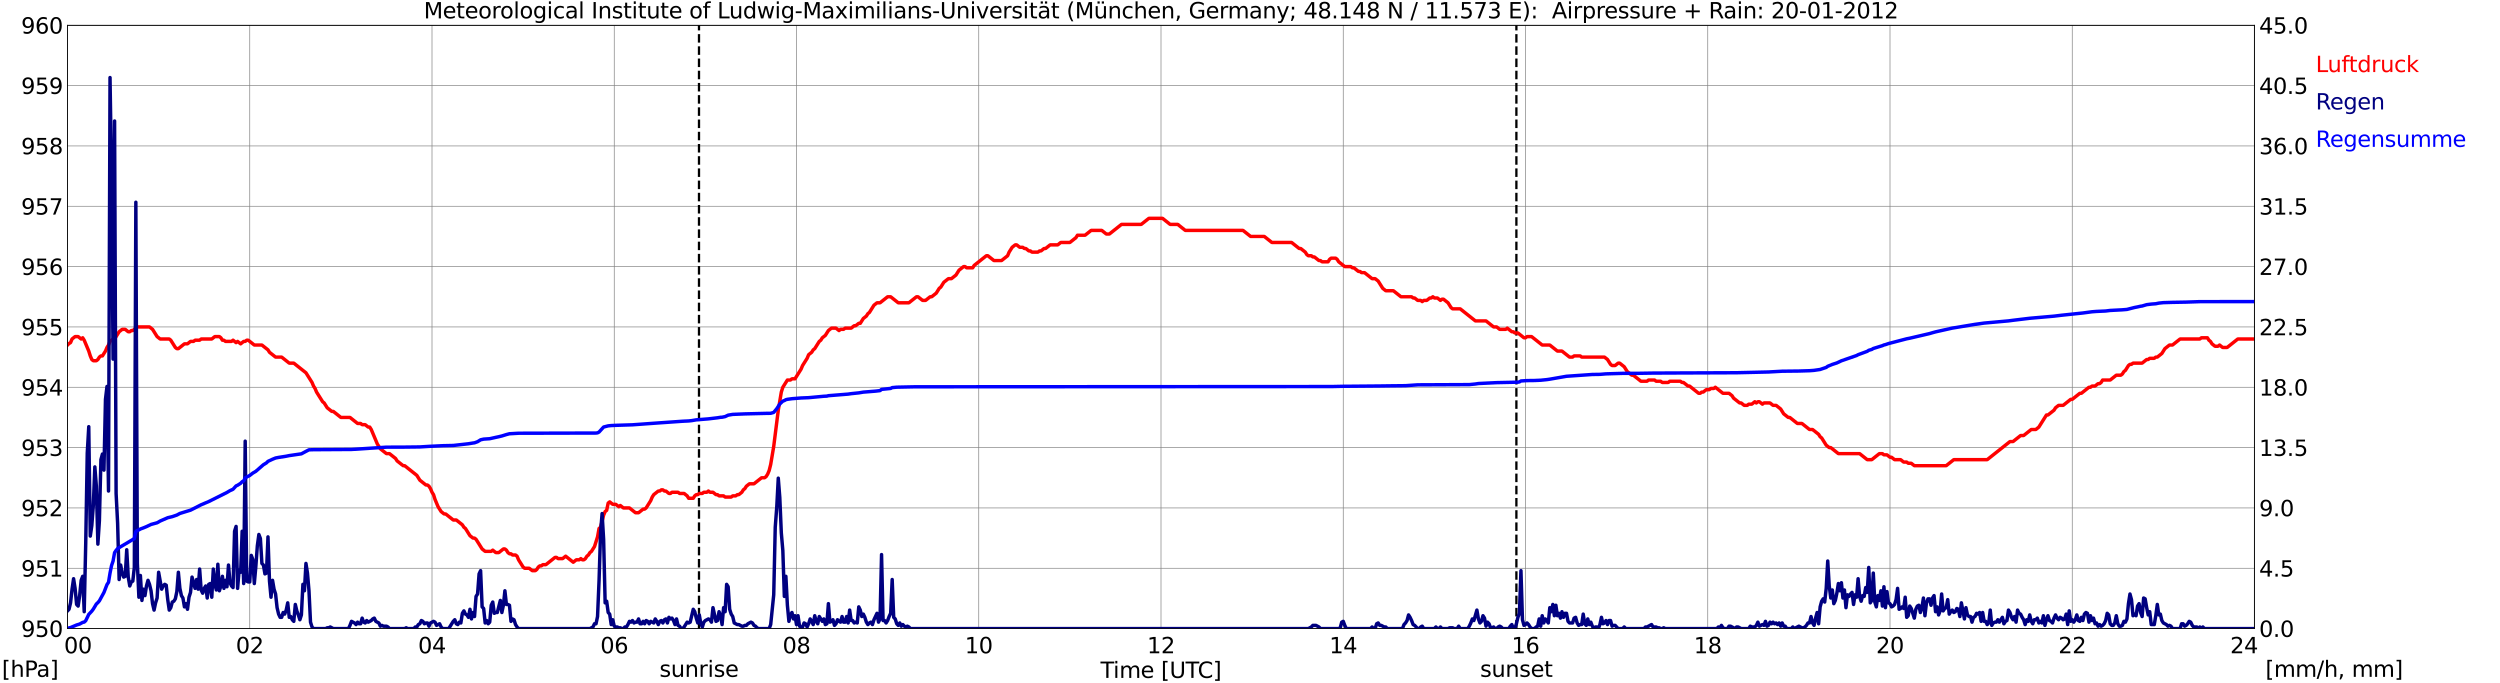 <?xml version="1.0" encoding="utf-8" standalone="no"?>
<!DOCTYPE svg PUBLIC "-//W3C//DTD SVG 1.1//EN"
  "http://www.w3.org/Graphics/SVG/1.1/DTD/svg11.dtd">
<svg xmlns:xlink="http://www.w3.org/1999/xlink" width="1085.4pt" height="296.64pt" viewBox="0 0 1085.4 296.64" xmlns="http://www.w3.org/2000/svg" version="1.1">
 <defs>
  <style type="text/css">*{stroke-linejoin: round; stroke-linecap: butt}</style>
 </defs>
 <g id="figure_1">
  <g id="patch_1">
   <path d="M 0 296.64 
L 1085.4 296.64 
L 1085.4 0 
L 0 0 
z
" style="fill: #ffffff"/>
  </g>
  <g id="axes_1">
   <g id="patch_2">
    <path d="M 29.306 272.909 
L 978.814 272.909 
L 978.814 10.976 
L 29.306 10.976 
z
" style="fill: #ffffff"/>
   </g>
   <g id="patch_3">
    <path d="M 978.814 272.909 
L 978.814 272.909 
L 978.814 10.976 
L 978.814 10.976 
z
" clip-path="url(#p5401aa9586)" style="fill: #d3d3d3; opacity: 0.25; stroke: #d3d3d3; stroke-linejoin: miter"/>
   </g>
   <g id="matplotlib.axis_1">
    <g id="xtick_1">
     <g id="line2d_1">
      <path d="M 29.306 272.909 
L 29.306 10.976 
" clip-path="url(#p5401aa9586)" style="fill: none; stroke: #808080; stroke-width: 0.3; stroke-linecap: square"/>
     </g>
     <g id="line2d_2"/>
     <g id="text_1">
      <!--    00 -->
      <g transform="translate(18.733 283.627) scale(0.095 -0.095)">
       <defs>
        <path id="DejaVuSans-20" transform="scale(0.016)"/>
        <path id="DejaVuSans-30" d="M 2034 4250 
Q 1547 4250 1301 3770 
Q 1056 3291 1056 2328 
Q 1056 1369 1301 889 
Q 1547 409 2034 409 
Q 2525 409 2770 889 
Q 3016 1369 3016 2328 
Q 3016 3291 2770 3770 
Q 2525 4250 2034 4250 
z
M 2034 4750 
Q 2819 4750 3233 4129 
Q 3647 3509 3647 2328 
Q 3647 1150 3233 529 
Q 2819 -91 2034 -91 
Q 1250 -91 836 529 
Q 422 1150 422 2328 
Q 422 3509 836 4129 
Q 1250 4750 2034 4750 
z
" transform="scale(0.016)"/>
       </defs>
       <use xlink:href="#DejaVuSans-20"/>
       <use xlink:href="#DejaVuSans-20" transform="translate(31.787 0)"/>
       <use xlink:href="#DejaVuSans-20" transform="translate(63.574 0)"/>
       <use xlink:href="#DejaVuSans-30" transform="translate(95.361 0)"/>
       <use xlink:href="#DejaVuSans-30" transform="translate(158.984 0)"/>
      </g>
     </g>
    </g>
    <g id="xtick_2">
     <g id="line2d_3">
      <path d="M 108.431 272.909 
L 108.431 10.976 
" clip-path="url(#p5401aa9586)" style="fill: none; stroke: #808080; stroke-width: 0.3; stroke-linecap: square"/>
     </g>
     <g id="line2d_4"/>
     <g id="text_2">
      <!-- 02 -->
      <g transform="translate(102.387 283.627) scale(0.095 -0.095)">
       <defs>
        <path id="DejaVuSans-32" d="M 1228 531 
L 3431 531 
L 3431 0 
L 469 0 
L 469 531 
Q 828 903 1448 1529 
Q 2069 2156 2228 2338 
Q 2531 2678 2651 2914 
Q 2772 3150 2772 3378 
Q 2772 3750 2511 3984 
Q 2250 4219 1831 4219 
Q 1534 4219 1204 4116 
Q 875 4013 500 3803 
L 500 4441 
Q 881 4594 1212 4672 
Q 1544 4750 1819 4750 
Q 2544 4750 2975 4387 
Q 3406 4025 3406 3419 
Q 3406 3131 3298 2873 
Q 3191 2616 2906 2266 
Q 2828 2175 2409 1742 
Q 1991 1309 1228 531 
z
" transform="scale(0.016)"/>
       </defs>
       <use xlink:href="#DejaVuSans-30"/>
       <use xlink:href="#DejaVuSans-32" transform="translate(63.623 0)"/>
      </g>
     </g>
    </g>
    <g id="xtick_3">
     <g id="line2d_5">
      <path d="M 187.557 272.909 
L 187.557 10.976 
" clip-path="url(#p5401aa9586)" style="fill: none; stroke: #808080; stroke-width: 0.3; stroke-linecap: square"/>
     </g>
     <g id="line2d_6"/>
     <g id="text_3">
      <!-- 04 -->
      <g transform="translate(181.513 283.627) scale(0.095 -0.095)">
       <defs>
        <path id="DejaVuSans-34" d="M 2419 4116 
L 825 1625 
L 2419 1625 
L 2419 4116 
z
M 2253 4666 
L 3047 4666 
L 3047 1625 
L 3713 1625 
L 3713 1100 
L 3047 1100 
L 3047 0 
L 2419 0 
L 2419 1100 
L 313 1100 
L 313 1709 
L 2253 4666 
z
" transform="scale(0.016)"/>
       </defs>
       <use xlink:href="#DejaVuSans-30"/>
       <use xlink:href="#DejaVuSans-34" transform="translate(63.623 0)"/>
      </g>
     </g>
    </g>
    <g id="xtick_4">
     <g id="line2d_7">
      <path d="M 266.683 272.909 
L 266.683 10.976 
" clip-path="url(#p5401aa9586)" style="fill: none; stroke: #808080; stroke-width: 0.3; stroke-linecap: square"/>
     </g>
     <g id="line2d_8"/>
     <g id="text_4">
      <!-- 06 -->
      <g transform="translate(260.638 283.627) scale(0.095 -0.095)">
       <defs>
        <path id="DejaVuSans-36" d="M 2113 2584 
Q 1688 2584 1439 2293 
Q 1191 2003 1191 1497 
Q 1191 994 1439 701 
Q 1688 409 2113 409 
Q 2538 409 2786 701 
Q 3034 994 3034 1497 
Q 3034 2003 2786 2293 
Q 2538 2584 2113 2584 
z
M 3366 4563 
L 3366 3988 
Q 3128 4100 2886 4159 
Q 2644 4219 2406 4219 
Q 1781 4219 1451 3797 
Q 1122 3375 1075 2522 
Q 1259 2794 1537 2939 
Q 1816 3084 2150 3084 
Q 2853 3084 3261 2657 
Q 3669 2231 3669 1497 
Q 3669 778 3244 343 
Q 2819 -91 2113 -91 
Q 1303 -91 875 529 
Q 447 1150 447 2328 
Q 447 3434 972 4092 
Q 1497 4750 2381 4750 
Q 2619 4750 2861 4703 
Q 3103 4656 3366 4563 
z
" transform="scale(0.016)"/>
       </defs>
       <use xlink:href="#DejaVuSans-30"/>
       <use xlink:href="#DejaVuSans-36" transform="translate(63.623 0)"/>
      </g>
     </g>
    </g>
    <g id="xtick_5">
     <g id="line2d_9">
      <path d="M 345.808 272.909 
L 345.808 10.976 
" clip-path="url(#p5401aa9586)" style="fill: none; stroke: #808080; stroke-width: 0.3; stroke-linecap: square"/>
     </g>
     <g id="line2d_10"/>
     <g id="text_5">
      <!-- 08 -->
      <g transform="translate(339.764 283.627) scale(0.095 -0.095)">
       <defs>
        <path id="DejaVuSans-38" d="M 2034 2216 
Q 1584 2216 1326 1975 
Q 1069 1734 1069 1313 
Q 1069 891 1326 650 
Q 1584 409 2034 409 
Q 2484 409 2743 651 
Q 3003 894 3003 1313 
Q 3003 1734 2745 1975 
Q 2488 2216 2034 2216 
z
M 1403 2484 
Q 997 2584 770 2862 
Q 544 3141 544 3541 
Q 544 4100 942 4425 
Q 1341 4750 2034 4750 
Q 2731 4750 3128 4425 
Q 3525 4100 3525 3541 
Q 3525 3141 3298 2862 
Q 3072 2584 2669 2484 
Q 3125 2378 3379 2068 
Q 3634 1759 3634 1313 
Q 3634 634 3220 271 
Q 2806 -91 2034 -91 
Q 1263 -91 848 271 
Q 434 634 434 1313 
Q 434 1759 690 2068 
Q 947 2378 1403 2484 
z
M 1172 3481 
Q 1172 3119 1398 2916 
Q 1625 2713 2034 2713 
Q 2441 2713 2670 2916 
Q 2900 3119 2900 3481 
Q 2900 3844 2670 4047 
Q 2441 4250 2034 4250 
Q 1625 4250 1398 4047 
Q 1172 3844 1172 3481 
z
" transform="scale(0.016)"/>
       </defs>
       <use xlink:href="#DejaVuSans-30"/>
       <use xlink:href="#DejaVuSans-38" transform="translate(63.623 0)"/>
      </g>
     </g>
    </g>
    <g id="xtick_6">
     <g id="line2d_11">
      <path d="M 424.934 272.909 
L 424.934 10.976 
" clip-path="url(#p5401aa9586)" style="fill: none; stroke: #808080; stroke-width: 0.3; stroke-linecap: square"/>
     </g>
     <g id="line2d_12"/>
     <g id="text_6">
      <!-- 10 -->
      <g transform="translate(418.89 283.627) scale(0.095 -0.095)">
       <defs>
        <path id="DejaVuSans-31" d="M 794 531 
L 1825 531 
L 1825 4091 
L 703 3866 
L 703 4441 
L 1819 4666 
L 2450 4666 
L 2450 531 
L 3481 531 
L 3481 0 
L 794 0 
L 794 531 
z
" transform="scale(0.016)"/>
       </defs>
       <use xlink:href="#DejaVuSans-31"/>
       <use xlink:href="#DejaVuSans-30" transform="translate(63.623 0)"/>
      </g>
     </g>
    </g>
    <g id="xtick_7">
     <g id="line2d_13">
      <path d="M 504.06 272.909 
L 504.06 10.976 
" clip-path="url(#p5401aa9586)" style="fill: none; stroke: #808080; stroke-width: 0.3; stroke-linecap: square"/>
     </g>
     <g id="line2d_14"/>
     <g id="text_7">
      <!-- 12 -->
      <g transform="translate(498.015 283.627) scale(0.095 -0.095)">
       <use xlink:href="#DejaVuSans-31"/>
       <use xlink:href="#DejaVuSans-32" transform="translate(63.623 0)"/>
      </g>
     </g>
    </g>
    <g id="xtick_8">
     <g id="line2d_15">
      <path d="M 583.185 272.909 
L 583.185 10.976 
" clip-path="url(#p5401aa9586)" style="fill: none; stroke: #808080; stroke-width: 0.3; stroke-linecap: square"/>
     </g>
     <g id="line2d_16"/>
     <g id="text_8">
      <!-- 14 -->
      <g transform="translate(577.141 283.627) scale(0.095 -0.095)">
       <use xlink:href="#DejaVuSans-31"/>
       <use xlink:href="#DejaVuSans-34" transform="translate(63.623 0)"/>
      </g>
     </g>
    </g>
    <g id="xtick_9">
     <g id="line2d_17">
      <path d="M 662.311 272.909 
L 662.311 10.976 
" clip-path="url(#p5401aa9586)" style="fill: none; stroke: #808080; stroke-width: 0.3; stroke-linecap: square"/>
     </g>
     <g id="line2d_18"/>
     <g id="text_9">
      <!-- 16 -->
      <g transform="translate(656.267 283.627) scale(0.095 -0.095)">
       <use xlink:href="#DejaVuSans-31"/>
       <use xlink:href="#DejaVuSans-36" transform="translate(63.623 0)"/>
      </g>
     </g>
    </g>
    <g id="xtick_10">
     <g id="line2d_19">
      <path d="M 741.437 272.909 
L 741.437 10.976 
" clip-path="url(#p5401aa9586)" style="fill: none; stroke: #808080; stroke-width: 0.3; stroke-linecap: square"/>
     </g>
     <g id="line2d_20"/>
     <g id="text_10">
      <!-- 18 -->
      <g transform="translate(735.392 283.627) scale(0.095 -0.095)">
       <use xlink:href="#DejaVuSans-31"/>
       <use xlink:href="#DejaVuSans-38" transform="translate(63.623 0)"/>
      </g>
     </g>
    </g>
    <g id="xtick_11">
     <g id="line2d_21">
      <path d="M 820.562 272.909 
L 820.562 10.976 
" clip-path="url(#p5401aa9586)" style="fill: none; stroke: #808080; stroke-width: 0.3; stroke-linecap: square"/>
     </g>
     <g id="line2d_22"/>
     <g id="text_11">
      <!-- 20 -->
      <g transform="translate(814.518 283.627) scale(0.095 -0.095)">
       <use xlink:href="#DejaVuSans-32"/>
       <use xlink:href="#DejaVuSans-30" transform="translate(63.623 0)"/>
      </g>
     </g>
    </g>
    <g id="xtick_12">
     <g id="line2d_23">
      <path d="M 899.688 272.909 
L 899.688 10.976 
" clip-path="url(#p5401aa9586)" style="fill: none; stroke: #808080; stroke-width: 0.3; stroke-linecap: square"/>
     </g>
     <g id="line2d_24"/>
     <g id="text_12">
      <!-- 22 -->
      <g transform="translate(893.644 283.627) scale(0.095 -0.095)">
       <use xlink:href="#DejaVuSans-32"/>
       <use xlink:href="#DejaVuSans-32" transform="translate(63.623 0)"/>
      </g>
     </g>
    </g>
    <g id="xtick_13">
     <g id="line2d_25">
      <path d="M 978.814 272.909 
L 978.814 10.976 
" clip-path="url(#p5401aa9586)" style="fill: none; stroke: #808080; stroke-width: 0.3; stroke-linecap: square"/>
     </g>
     <g id="line2d_26"/>
     <g id="text_13">
      <!-- 24    -->
      <g transform="translate(968.241 283.627) scale(0.095 -0.095)">
       <use xlink:href="#DejaVuSans-32"/>
       <use xlink:href="#DejaVuSans-34" transform="translate(63.623 0)"/>
       <use xlink:href="#DejaVuSans-20" transform="translate(127.246 0)"/>
       <use xlink:href="#DejaVuSans-20" transform="translate(159.033 0)"/>
       <use xlink:href="#DejaVuSans-20" transform="translate(190.82 0)"/>
      </g>
     </g>
    </g>
    <g id="text_14">
     <!-- Time [UTC] -->
     <g transform="translate(477.806 294.322) scale(0.095 -0.095)">
      <defs>
       <path id="DejaVuSans-54" d="M -19 4666 
L 3928 4666 
L 3928 4134 
L 2272 4134 
L 2272 0 
L 1638 0 
L 1638 4134 
L -19 4134 
L -19 4666 
z
" transform="scale(0.016)"/>
       <path id="DejaVuSans-69" d="M 603 3500 
L 1178 3500 
L 1178 0 
L 603 0 
L 603 3500 
z
M 603 4863 
L 1178 4863 
L 1178 4134 
L 603 4134 
L 603 4863 
z
" transform="scale(0.016)"/>
       <path id="DejaVuSans-6d" d="M 3328 2828 
Q 3544 3216 3844 3400 
Q 4144 3584 4550 3584 
Q 5097 3584 5394 3201 
Q 5691 2819 5691 2113 
L 5691 0 
L 5113 0 
L 5113 2094 
Q 5113 2597 4934 2840 
Q 4756 3084 4391 3084 
Q 3944 3084 3684 2787 
Q 3425 2491 3425 1978 
L 3425 0 
L 2847 0 
L 2847 2094 
Q 2847 2600 2669 2842 
Q 2491 3084 2119 3084 
Q 1678 3084 1418 2786 
Q 1159 2488 1159 1978 
L 1159 0 
L 581 0 
L 581 3500 
L 1159 3500 
L 1159 2956 
Q 1356 3278 1631 3431 
Q 1906 3584 2284 3584 
Q 2666 3584 2933 3390 
Q 3200 3197 3328 2828 
z
" transform="scale(0.016)"/>
       <path id="DejaVuSans-65" d="M 3597 1894 
L 3597 1613 
L 953 1613 
Q 991 1019 1311 708 
Q 1631 397 2203 397 
Q 2534 397 2845 478 
Q 3156 559 3463 722 
L 3463 178 
Q 3153 47 2828 -22 
Q 2503 -91 2169 -91 
Q 1331 -91 842 396 
Q 353 884 353 1716 
Q 353 2575 817 3079 
Q 1281 3584 2069 3584 
Q 2775 3584 3186 3129 
Q 3597 2675 3597 1894 
z
M 3022 2063 
Q 3016 2534 2758 2815 
Q 2500 3097 2075 3097 
Q 1594 3097 1305 2825 
Q 1016 2553 972 2059 
L 3022 2063 
z
" transform="scale(0.016)"/>
       <path id="DejaVuSans-5b" d="M 550 4863 
L 1875 4863 
L 1875 4416 
L 1125 4416 
L 1125 -397 
L 1875 -397 
L 1875 -844 
L 550 -844 
L 550 4863 
z
" transform="scale(0.016)"/>
       <path id="DejaVuSans-55" d="M 556 4666 
L 1191 4666 
L 1191 1831 
Q 1191 1081 1462 751 
Q 1734 422 2344 422 
Q 2950 422 3222 751 
Q 3494 1081 3494 1831 
L 3494 4666 
L 4128 4666 
L 4128 1753 
Q 4128 841 3676 375 
Q 3225 -91 2344 -91 
Q 1459 -91 1007 375 
Q 556 841 556 1753 
L 556 4666 
z
" transform="scale(0.016)"/>
       <path id="DejaVuSans-43" d="M 4122 4306 
L 4122 3641 
Q 3803 3938 3442 4084 
Q 3081 4231 2675 4231 
Q 1875 4231 1450 3742 
Q 1025 3253 1025 2328 
Q 1025 1406 1450 917 
Q 1875 428 2675 428 
Q 3081 428 3442 575 
Q 3803 722 4122 1019 
L 4122 359 
Q 3791 134 3420 21 
Q 3050 -91 2638 -91 
Q 1578 -91 968 557 
Q 359 1206 359 2328 
Q 359 3453 968 4101 
Q 1578 4750 2638 4750 
Q 3056 4750 3426 4639 
Q 3797 4528 4122 4306 
z
" transform="scale(0.016)"/>
       <path id="DejaVuSans-5d" d="M 1947 4863 
L 1947 -844 
L 622 -844 
L 622 -397 
L 1369 -397 
L 1369 4416 
L 622 4416 
L 622 4863 
L 1947 4863 
z
" transform="scale(0.016)"/>
      </defs>
      <use xlink:href="#DejaVuSans-54"/>
      <use xlink:href="#DejaVuSans-69" transform="translate(57.959 0)"/>
      <use xlink:href="#DejaVuSans-6d" transform="translate(85.742 0)"/>
      <use xlink:href="#DejaVuSans-65" transform="translate(183.154 0)"/>
      <use xlink:href="#DejaVuSans-20" transform="translate(244.678 0)"/>
      <use xlink:href="#DejaVuSans-5b" transform="translate(276.465 0)"/>
      <use xlink:href="#DejaVuSans-55" transform="translate(315.479 0)"/>
      <use xlink:href="#DejaVuSans-54" transform="translate(388.672 0)"/>
      <use xlink:href="#DejaVuSans-43" transform="translate(443.881 0)"/>
      <use xlink:href="#DejaVuSans-5d" transform="translate(513.705 0)"/>
     </g>
    </g>
   </g>
   <g id="matplotlib.axis_2">
    <g id="ytick_1">
     <g id="line2d_27">
      <path d="M 29.306 272.909 
L 978.814 272.909 
" clip-path="url(#p5401aa9586)" style="fill: none; stroke: #808080; stroke-width: 0.3; stroke-linecap: square"/>
     </g>
     <g id="line2d_28"/>
     <g id="text_15">
      <!-- 950 -->
      <g transform="translate(9.173 276.518) scale(0.095 -0.095)">
       <defs>
        <path id="DejaVuSans-39" d="M 703 97 
L 703 672 
Q 941 559 1184 500 
Q 1428 441 1663 441 
Q 2288 441 2617 861 
Q 2947 1281 2994 2138 
Q 2813 1869 2534 1725 
Q 2256 1581 1919 1581 
Q 1219 1581 811 2004 
Q 403 2428 403 3163 
Q 403 3881 828 4315 
Q 1253 4750 1959 4750 
Q 2769 4750 3195 4129 
Q 3622 3509 3622 2328 
Q 3622 1225 3098 567 
Q 2575 -91 1691 -91 
Q 1453 -91 1209 -44 
Q 966 3 703 97 
z
M 1959 2075 
Q 2384 2075 2632 2365 
Q 2881 2656 2881 3163 
Q 2881 3666 2632 3958 
Q 2384 4250 1959 4250 
Q 1534 4250 1286 3958 
Q 1038 3666 1038 3163 
Q 1038 2656 1286 2365 
Q 1534 2075 1959 2075 
z
" transform="scale(0.016)"/>
        <path id="DejaVuSans-35" d="M 691 4666 
L 3169 4666 
L 3169 4134 
L 1269 4134 
L 1269 2991 
Q 1406 3038 1543 3061 
Q 1681 3084 1819 3084 
Q 2600 3084 3056 2656 
Q 3513 2228 3513 1497 
Q 3513 744 3044 326 
Q 2575 -91 1722 -91 
Q 1428 -91 1123 -41 
Q 819 9 494 109 
L 494 744 
Q 775 591 1075 516 
Q 1375 441 1709 441 
Q 2250 441 2565 725 
Q 2881 1009 2881 1497 
Q 2881 1984 2565 2268 
Q 2250 2553 1709 2553 
Q 1456 2553 1204 2497 
Q 953 2441 691 2322 
L 691 4666 
z
" transform="scale(0.016)"/>
       </defs>
       <use xlink:href="#DejaVuSans-39"/>
       <use xlink:href="#DejaVuSans-35" transform="translate(63.623 0)"/>
       <use xlink:href="#DejaVuSans-30" transform="translate(127.246 0)"/>
      </g>
     </g>
    </g>
    <g id="ytick_2">
     <g id="line2d_29">
      <path d="M 29.306 246.715 
L 978.814 246.715 
" clip-path="url(#p5401aa9586)" style="fill: none; stroke: #808080; stroke-width: 0.3; stroke-linecap: square"/>
     </g>
     <g id="line2d_30"/>
     <g id="text_16">
      <!-- 951 -->
      <g transform="translate(9.173 250.325) scale(0.095 -0.095)">
       <use xlink:href="#DejaVuSans-39"/>
       <use xlink:href="#DejaVuSans-35" transform="translate(63.623 0)"/>
       <use xlink:href="#DejaVuSans-31" transform="translate(127.246 0)"/>
      </g>
     </g>
    </g>
    <g id="ytick_3">
     <g id="line2d_31">
      <path d="M 29.306 220.522 
L 978.814 220.522 
" clip-path="url(#p5401aa9586)" style="fill: none; stroke: #808080; stroke-width: 0.3; stroke-linecap: square"/>
     </g>
     <g id="line2d_32"/>
     <g id="text_17">
      <!-- 952 -->
      <g transform="translate(9.173 224.131) scale(0.095 -0.095)">
       <use xlink:href="#DejaVuSans-39"/>
       <use xlink:href="#DejaVuSans-35" transform="translate(63.623 0)"/>
       <use xlink:href="#DejaVuSans-32" transform="translate(127.246 0)"/>
      </g>
     </g>
    </g>
    <g id="ytick_4">
     <g id="line2d_33">
      <path d="M 29.306 194.329 
L 978.814 194.329 
" clip-path="url(#p5401aa9586)" style="fill: none; stroke: #808080; stroke-width: 0.3; stroke-linecap: square"/>
     </g>
     <g id="line2d_34"/>
     <g id="text_18">
      <!-- 953 -->
      <g transform="translate(9.173 197.938) scale(0.095 -0.095)">
       <defs>
        <path id="DejaVuSans-33" d="M 2597 2516 
Q 3050 2419 3304 2112 
Q 3559 1806 3559 1356 
Q 3559 666 3084 287 
Q 2609 -91 1734 -91 
Q 1441 -91 1130 -33 
Q 819 25 488 141 
L 488 750 
Q 750 597 1062 519 
Q 1375 441 1716 441 
Q 2309 441 2620 675 
Q 2931 909 2931 1356 
Q 2931 1769 2642 2001 
Q 2353 2234 1838 2234 
L 1294 2234 
L 1294 2753 
L 1863 2753 
Q 2328 2753 2575 2939 
Q 2822 3125 2822 3475 
Q 2822 3834 2567 4026 
Q 2313 4219 1838 4219 
Q 1578 4219 1281 4162 
Q 984 4106 628 3988 
L 628 4550 
Q 988 4650 1302 4700 
Q 1616 4750 1894 4750 
Q 2613 4750 3031 4423 
Q 3450 4097 3450 3541 
Q 3450 3153 3228 2886 
Q 3006 2619 2597 2516 
z
" transform="scale(0.016)"/>
       </defs>
       <use xlink:href="#DejaVuSans-39"/>
       <use xlink:href="#DejaVuSans-35" transform="translate(63.623 0)"/>
       <use xlink:href="#DejaVuSans-33" transform="translate(127.246 0)"/>
      </g>
     </g>
    </g>
    <g id="ytick_5">
     <g id="line2d_35">
      <path d="M 29.306 168.136 
L 978.814 168.136 
" clip-path="url(#p5401aa9586)" style="fill: none; stroke: #808080; stroke-width: 0.3; stroke-linecap: square"/>
     </g>
     <g id="line2d_36"/>
     <g id="text_19">
      <!-- 954 -->
      <g transform="translate(9.173 171.745) scale(0.095 -0.095)">
       <use xlink:href="#DejaVuSans-39"/>
       <use xlink:href="#DejaVuSans-35" transform="translate(63.623 0)"/>
       <use xlink:href="#DejaVuSans-34" transform="translate(127.246 0)"/>
      </g>
     </g>
    </g>
    <g id="ytick_6">
     <g id="line2d_37">
      <path d="M 29.306 141.942 
L 978.814 141.942 
" clip-path="url(#p5401aa9586)" style="fill: none; stroke: #808080; stroke-width: 0.3; stroke-linecap: square"/>
     </g>
     <g id="line2d_38"/>
     <g id="text_20">
      <!-- 955 -->
      <g transform="translate(9.173 145.551) scale(0.095 -0.095)">
       <use xlink:href="#DejaVuSans-39"/>
       <use xlink:href="#DejaVuSans-35" transform="translate(63.623 0)"/>
       <use xlink:href="#DejaVuSans-35" transform="translate(127.246 0)"/>
      </g>
     </g>
    </g>
    <g id="ytick_7">
     <g id="line2d_39">
      <path d="M 29.306 115.749 
L 978.814 115.749 
" clip-path="url(#p5401aa9586)" style="fill: none; stroke: #808080; stroke-width: 0.3; stroke-linecap: square"/>
     </g>
     <g id="line2d_40"/>
     <g id="text_21">
      <!-- 956 -->
      <g transform="translate(9.173 119.358) scale(0.095 -0.095)">
       <use xlink:href="#DejaVuSans-39"/>
       <use xlink:href="#DejaVuSans-35" transform="translate(63.623 0)"/>
       <use xlink:href="#DejaVuSans-36" transform="translate(127.246 0)"/>
      </g>
     </g>
    </g>
    <g id="ytick_8">
     <g id="line2d_41">
      <path d="M 29.306 89.556 
L 978.814 89.556 
" clip-path="url(#p5401aa9586)" style="fill: none; stroke: #808080; stroke-width: 0.3; stroke-linecap: square"/>
     </g>
     <g id="line2d_42"/>
     <g id="text_22">
      <!-- 957 -->
      <g transform="translate(9.173 93.165) scale(0.095 -0.095)">
       <defs>
        <path id="DejaVuSans-37" d="M 525 4666 
L 3525 4666 
L 3525 4397 
L 1831 0 
L 1172 0 
L 2766 4134 
L 525 4134 
L 525 4666 
z
" transform="scale(0.016)"/>
       </defs>
       <use xlink:href="#DejaVuSans-39"/>
       <use xlink:href="#DejaVuSans-35" transform="translate(63.623 0)"/>
       <use xlink:href="#DejaVuSans-37" transform="translate(127.246 0)"/>
      </g>
     </g>
    </g>
    <g id="ytick_9">
     <g id="line2d_43">
      <path d="M 29.306 63.362 
L 978.814 63.362 
" clip-path="url(#p5401aa9586)" style="fill: none; stroke: #808080; stroke-width: 0.3; stroke-linecap: square"/>
     </g>
     <g id="line2d_44"/>
     <g id="text_23">
      <!-- 958 -->
      <g transform="translate(9.173 66.972) scale(0.095 -0.095)">
       <use xlink:href="#DejaVuSans-39"/>
       <use xlink:href="#DejaVuSans-35" transform="translate(63.623 0)"/>
       <use xlink:href="#DejaVuSans-38" transform="translate(127.246 0)"/>
      </g>
     </g>
    </g>
    <g id="ytick_10">
     <g id="line2d_45">
      <path d="M 29.306 37.169 
L 978.814 37.169 
" clip-path="url(#p5401aa9586)" style="fill: none; stroke: #808080; stroke-width: 0.3; stroke-linecap: square"/>
     </g>
     <g id="line2d_46"/>
     <g id="text_24">
      <!-- 959 -->
      <g transform="translate(9.173 40.778) scale(0.095 -0.095)">
       <use xlink:href="#DejaVuSans-39"/>
       <use xlink:href="#DejaVuSans-35" transform="translate(63.623 0)"/>
       <use xlink:href="#DejaVuSans-39" transform="translate(127.246 0)"/>
      </g>
     </g>
    </g>
    <g id="ytick_11">
     <g id="line2d_47">
      <path d="M 29.306 10.976 
L 978.814 10.976 
" clip-path="url(#p5401aa9586)" style="fill: none; stroke: #808080; stroke-width: 0.3; stroke-linecap: square"/>
     </g>
     <g id="line2d_48"/>
     <g id="text_25">
      <!-- 960 -->
      <g transform="translate(9.173 14.585) scale(0.095 -0.095)">
       <use xlink:href="#DejaVuSans-39"/>
       <use xlink:href="#DejaVuSans-36" transform="translate(63.623 0)"/>
       <use xlink:href="#DejaVuSans-30" transform="translate(127.246 0)"/>
      </g>
     </g>
    </g>
   </g>
   <g id="line2d_49">
    <path d="M 303.476 272.909 
L 303.476 10.976 
" clip-path="url(#p5401aa9586)" style="fill: none; stroke-dasharray: 3.7,1.6; stroke-dashoffset: 0; stroke: #000000"/>
   </g>
   <g id="line2d_50">
    <path d="M 658.355 272.909 
L 658.355 10.976 
" clip-path="url(#p5401aa9586)" style="fill: none; stroke-dasharray: 3.7,1.6; stroke-dashoffset: 0; stroke: #000000"/>
   </g>
   <g id="line2d_51">
    <path d="M 29.306 149.8 
L 29.965 149.145 
L 30.625 148.753 
L 31.284 147.181 
L 32.603 146.133 
L 33.921 146.133 
L 35.24 147.181 
L 35.9 146.657 
L 36.559 147.705 
L 38.537 152.42 
L 39.197 154.515 
L 39.856 156.087 
L 40.515 156.61 
L 41.834 156.61 
L 42.493 156.087 
L 43.153 155.039 
L 43.812 154.515 
L 44.472 154.515 
L 45.79 152.42 
L 46.45 150.848 
L 47.109 149.8 
L 47.768 148.229 
L 49.087 147.181 
L 49.747 147.181 
L 51.725 144.038 
L 53.043 142.99 
L 54.362 142.99 
L 55.681 144.038 
L 56.34 144.038 
L 57 143.514 
L 57.659 143.514 
L 59.637 141.942 
L 64.912 141.942 
L 66.231 142.99 
L 68.209 146.133 
L 69.528 147.181 
L 73.484 147.181 
L 74.144 147.705 
L 76.122 150.848 
L 76.781 151.372 
L 77.441 151.372 
L 80.078 149.276 
L 81.397 149.276 
L 82.716 148.229 
L 84.034 148.229 
L 84.694 147.705 
L 86.672 147.705 
L 87.331 147.181 
L 91.947 147.181 
L 93.266 146.133 
L 95.244 146.133 
L 95.903 146.657 
L 96.563 147.705 
L 97.222 147.705 
L 97.881 148.229 
L 100.519 148.229 
L 101.178 147.705 
L 102.497 148.753 
L 103.156 148.229 
L 104.475 149.276 
L 105.794 148.229 
L 106.453 148.229 
L 107.113 147.705 
L 107.772 147.705 
L 110.41 149.8 
L 113.707 149.8 
L 116.344 151.896 
L 117.003 152.943 
L 119.641 155.039 
L 122.278 155.039 
L 125.575 157.658 
L 127.553 157.658 
L 132.829 161.849 
L 135.466 166.04 
L 136.125 167.612 
L 136.785 168.659 
L 137.444 170.231 
L 140.082 174.422 
L 140.741 174.946 
L 142.06 177.041 
L 144.038 178.613 
L 144.697 178.613 
L 147.994 181.232 
L 151.951 181.232 
L 155.247 183.852 
L 156.566 183.852 
L 157.226 184.375 
L 158.544 184.375 
L 159.863 185.423 
L 160.523 185.423 
L 161.182 186.471 
L 163.819 192.757 
L 165.138 194.853 
L 167.776 196.948 
L 169.094 196.948 
L 171.732 199.044 
L 172.391 200.091 
L 175.029 202.187 
L 175.688 202.187 
L 180.963 206.378 
L 182.282 208.473 
L 184.92 210.569 
L 185.579 210.569 
L 186.238 211.093 
L 186.898 212.14 
L 187.557 213.712 
L 188.217 214.76 
L 188.876 216.855 
L 190.195 219.998 
L 191.513 222.094 
L 192.832 223.142 
L 193.492 223.142 
L 196.788 225.761 
L 198.107 225.761 
L 200.745 227.856 
L 201.404 228.904 
L 202.063 229.428 
L 204.042 232.571 
L 205.36 233.619 
L 206.02 233.619 
L 206.679 234.143 
L 209.317 238.334 
L 210.635 239.381 
L 213.273 239.381 
L 213.932 238.857 
L 215.251 239.905 
L 216.57 239.905 
L 218.548 238.334 
L 219.207 238.334 
L 219.867 238.857 
L 220.526 239.905 
L 221.186 240.429 
L 221.845 240.429 
L 222.504 240.953 
L 223.823 240.953 
L 224.482 241.477 
L 225.142 243.048 
L 227.12 246.192 
L 227.779 246.715 
L 229.757 246.715 
L 231.076 247.763 
L 232.395 247.763 
L 233.054 247.239 
L 233.714 246.192 
L 234.373 245.668 
L 235.033 245.668 
L 235.692 245.144 
L 237.011 245.144 
L 240.967 242.001 
L 241.626 242.001 
L 242.286 242.525 
L 244.264 242.525 
L 245.583 241.477 
L 248.88 244.096 
L 250.198 243.048 
L 251.517 243.048 
L 252.176 242.525 
L 252.836 243.048 
L 253.495 243.048 
L 254.155 242.525 
L 254.814 241.477 
L 255.473 240.953 
L 256.133 239.905 
L 256.792 239.381 
L 258.111 237.286 
L 259.43 233.095 
L 260.089 229.428 
L 260.748 228.904 
L 262.067 223.665 
L 262.726 222.094 
L 263.386 221.57 
L 264.045 218.427 
L 264.705 217.903 
L 266.023 218.951 
L 267.342 218.951 
L 268.661 219.998 
L 269.32 219.474 
L 270.639 220.522 
L 273.277 220.522 
L 275.914 222.618 
L 277.233 222.618 
L 279.211 221.046 
L 279.87 221.046 
L 280.53 220.522 
L 282.508 217.379 
L 283.167 215.807 
L 283.827 214.76 
L 285.805 213.188 
L 286.464 213.188 
L 287.124 212.664 
L 287.783 212.664 
L 288.442 213.188 
L 289.102 213.188 
L 290.42 214.236 
L 291.08 214.236 
L 291.739 213.712 
L 294.377 213.712 
L 295.036 214.236 
L 297.014 214.236 
L 298.333 215.284 
L 298.992 216.331 
L 300.971 216.331 
L 301.63 215.284 
L 302.289 214.76 
L 302.949 214.76 
L 303.608 214.236 
L 304.927 214.236 
L 305.586 213.712 
L 306.905 213.712 
L 307.564 213.188 
L 308.224 213.712 
L 309.543 213.712 
L 310.861 214.76 
L 311.521 214.76 
L 312.18 215.284 
L 314.158 215.284 
L 314.818 215.807 
L 317.455 215.807 
L 318.114 215.284 
L 319.433 215.284 
L 320.093 214.76 
L 320.752 214.76 
L 322.071 213.712 
L 322.73 212.664 
L 323.39 212.14 
L 324.049 211.093 
L 325.368 210.045 
L 327.346 210.045 
L 330.643 207.426 
L 331.961 207.426 
L 332.621 206.902 
L 333.28 205.854 
L 333.94 204.282 
L 334.599 201.663 
L 335.918 193.805 
L 337.896 178.089 
L 339.215 170.231 
L 339.874 168.136 
L 341.852 164.992 
L 343.171 164.992 
L 343.83 164.468 
L 345.149 164.468 
L 347.787 160.278 
L 348.446 158.706 
L 350.424 155.563 
L 351.083 153.991 
L 352.402 152.943 
L 353.062 151.896 
L 353.721 151.372 
L 355.699 148.229 
L 356.359 147.705 
L 357.018 146.657 
L 358.337 145.609 
L 359.655 143.514 
L 360.974 142.466 
L 362.952 142.466 
L 364.271 143.514 
L 364.93 142.99 
L 366.249 142.99 
L 366.909 142.466 
L 369.546 142.466 
L 370.865 141.418 
L 371.524 141.418 
L 372.843 140.371 
L 373.502 140.371 
L 374.821 138.275 
L 376.14 137.227 
L 376.799 136.18 
L 377.459 135.656 
L 379.437 132.513 
L 380.756 131.465 
L 382.074 131.465 
L 385.371 128.846 
L 386.69 128.846 
L 389.987 131.465 
L 394.603 131.465 
L 397.899 128.846 
L 398.559 128.846 
L 400.537 130.417 
L 401.856 130.417 
L 403.834 128.846 
L 404.493 128.846 
L 406.471 127.274 
L 407.79 125.179 
L 408.45 124.655 
L 409.768 122.559 
L 411.746 120.988 
L 413.065 120.988 
L 415.043 119.416 
L 416.362 117.321 
L 418.34 115.749 
L 419 115.749 
L 419.659 116.273 
L 422.297 116.273 
L 422.956 115.225 
L 428.231 111.034 
L 428.89 111.034 
L 431.528 113.13 
L 434.825 113.13 
L 437.462 111.034 
L 438.122 109.463 
L 439.44 107.367 
L 440.759 106.319 
L 441.419 106.319 
L 442.737 107.367 
L 444.056 107.367 
L 444.716 107.891 
L 445.375 107.891 
L 446.694 108.939 
L 447.353 108.939 
L 448.012 109.463 
L 450.65 109.463 
L 451.309 108.939 
L 451.969 108.939 
L 453.287 107.891 
L 453.947 107.891 
L 455.925 106.319 
L 459.222 106.319 
L 460.541 105.272 
L 464.497 105.272 
L 467.134 103.176 
L 467.794 102.128 
L 471.091 102.128 
L 473.728 100.033 
L 478.344 100.033 
L 480.322 101.605 
L 481.641 101.605 
L 486.916 97.414 
L 495.488 97.414 
L 498.785 94.794 
L 504.719 94.794 
L 508.016 97.414 
L 511.313 97.414 
L 514.61 100.033 
L 539.666 100.033 
L 542.963 102.652 
L 548.898 102.652 
L 552.195 105.272 
L 560.766 105.272 
L 564.063 107.891 
L 564.723 107.891 
L 566.701 109.463 
L 567.36 110.51 
L 568.02 111.034 
L 569.338 111.034 
L 569.998 111.558 
L 570.657 111.558 
L 572.635 113.13 
L 573.295 113.13 
L 573.954 113.653 
L 576.592 113.653 
L 577.251 112.606 
L 577.91 112.082 
L 579.889 112.082 
L 580.548 112.606 
L 581.207 113.653 
L 583.845 115.749 
L 586.482 115.749 
L 587.142 116.273 
L 587.801 116.273 
L 589.779 117.844 
L 590.439 117.844 
L 591.098 118.368 
L 592.417 118.368 
L 595.714 120.988 
L 597.032 120.988 
L 598.351 122.035 
L 600.329 125.179 
L 601.648 126.226 
L 604.945 126.226 
L 608.242 128.846 
L 612.858 128.846 
L 613.517 129.369 
L 614.176 129.369 
L 615.495 130.417 
L 616.814 130.417 
L 617.473 130.941 
L 618.133 130.417 
L 619.451 130.417 
L 620.77 129.369 
L 621.429 129.369 
L 622.089 128.846 
L 622.748 129.369 
L 624.067 129.369 
L 625.386 130.417 
L 626.045 129.893 
L 626.705 129.893 
L 628.683 131.465 
L 630.001 133.56 
L 630.661 134.084 
L 633.958 134.084 
L 640.552 139.323 
L 645.167 139.323 
L 648.464 141.942 
L 649.783 141.942 
L 651.102 142.99 
L 653.739 142.99 
L 654.399 142.466 
L 656.377 144.038 
L 657.036 144.038 
L 657.695 144.562 
L 659.014 144.562 
L 661.652 146.657 
L 662.311 146.657 
L 662.97 146.133 
L 664.949 146.133 
L 669.564 149.8 
L 672.861 149.8 
L 676.158 152.42 
L 678.136 152.42 
L 681.433 155.039 
L 682.752 155.039 
L 683.411 154.515 
L 686.049 154.515 
L 686.708 155.039 
L 696.599 155.039 
L 697.918 156.087 
L 699.236 158.182 
L 699.896 158.706 
L 701.215 158.706 
L 702.533 157.658 
L 703.193 157.658 
L 705.171 159.23 
L 706.49 161.325 
L 708.468 162.897 
L 709.127 162.897 
L 712.424 165.516 
L 715.062 165.516 
L 715.721 164.992 
L 718.358 164.992 
L 719.018 165.516 
L 720.996 165.516 
L 721.655 166.04 
L 724.293 166.04 
L 724.952 165.516 
L 729.568 165.516 
L 730.227 166.04 
L 730.887 166.04 
L 732.865 167.612 
L 733.524 167.612 
L 737.48 170.755 
L 738.14 170.755 
L 738.799 170.231 
L 739.459 170.231 
L 740.777 169.183 
L 742.096 169.183 
L 742.756 168.659 
L 744.074 168.659 
L 744.734 168.136 
L 748.031 170.755 
L 750.668 170.755 
L 751.987 171.803 
L 752.646 172.85 
L 755.284 174.946 
L 755.943 174.946 
L 757.262 175.994 
L 758.581 175.994 
L 759.24 175.47 
L 760.559 175.47 
L 761.878 174.422 
L 762.537 174.946 
L 763.196 174.422 
L 763.856 174.422 
L 765.174 175.47 
L 765.834 174.946 
L 768.471 174.946 
L 769.79 175.994 
L 771.109 175.994 
L 773.087 177.565 
L 774.406 179.661 
L 776.384 181.232 
L 777.043 181.232 
L 780.34 183.852 
L 782.318 183.852 
L 785.615 186.471 
L 786.934 186.471 
L 789.572 188.566 
L 790.231 189.614 
L 790.89 190.138 
L 792.868 193.281 
L 794.187 194.329 
L 794.847 194.329 
L 798.143 196.948 
L 807.375 196.948 
L 810.672 199.568 
L 812.65 199.568 
L 815.947 196.948 
L 817.265 196.948 
L 817.925 197.472 
L 819.244 197.472 
L 820.562 198.52 
L 821.222 198.52 
L 822.541 199.568 
L 825.178 199.568 
L 826.497 200.615 
L 827.816 200.615 
L 828.475 201.139 
L 829.794 201.139 
L 831.112 202.187 
L 844.959 202.187 
L 848.256 199.568 
L 862.763 199.568 
L 872.653 191.71 
L 873.972 191.71 
L 877.269 189.09 
L 878.588 189.09 
L 881.885 186.471 
L 883.863 186.471 
L 885.182 185.423 
L 888.479 180.184 
L 889.138 180.184 
L 891.775 178.089 
L 892.435 177.041 
L 893.754 175.994 
L 895.732 175.994 
L 899.029 173.374 
L 899.688 173.374 
L 902.985 170.755 
L 903.644 170.755 
L 906.941 168.136 
L 907.601 168.136 
L 908.26 167.612 
L 909.579 167.612 
L 910.898 166.564 
L 911.557 166.564 
L 912.216 166.04 
L 912.876 164.992 
L 916.173 164.992 
L 918.81 162.897 
L 920.788 162.897 
L 921.448 162.373 
L 922.107 161.325 
L 922.766 160.801 
L 924.085 158.706 
L 924.745 158.182 
L 925.404 158.182 
L 926.063 157.658 
L 930.02 157.658 
L 931.998 156.087 
L 932.657 156.087 
L 933.316 155.563 
L 935.295 155.563 
L 935.954 155.039 
L 936.613 155.039 
L 938.592 153.467 
L 939.91 151.372 
L 941.888 149.8 
L 943.207 149.8 
L 946.504 147.181 
L 955.076 147.181 
L 955.735 146.657 
L 958.373 146.657 
L 959.032 147.705 
L 959.692 148.229 
L 960.351 149.276 
L 961.67 150.324 
L 962.989 150.324 
L 963.648 149.8 
L 964.967 150.848 
L 966.945 150.848 
L 971.561 147.181 
L 978.154 147.181 
L 978.154 147.181 
" clip-path="url(#p5401aa9586)" style="fill: none; stroke: #ff0000; stroke-width: 1.5; stroke-linecap: square"/>
   </g>
   <g id="patch_4">
    <path d="M 29.306 272.909 
L 29.306 10.976 
" style="fill: none; stroke: #000000; stroke-width: 0.3; stroke-linejoin: miter; stroke-linecap: square"/>
   </g>
   <g id="patch_5">
    <path d="M 978.814 272.909 
L 978.814 10.976 
" style="fill: none; stroke: #000000; stroke-width: 0.3; stroke-linejoin: miter; stroke-linecap: square"/>
   </g>
   <g id="patch_6">
    <path d="M 29.306 272.909 
L 978.814 272.909 
" style="fill: none; stroke: #000000; stroke-width: 0.3; stroke-linejoin: miter; stroke-linecap: square"/>
   </g>
   <g id="patch_7">
    <path d="M 29.306 10.976 
L 978.814 10.976 
" style="fill: none; stroke: #000000; stroke-width: 0.3; stroke-linejoin: miter; stroke-linecap: square"/>
   </g>
   <g id="text_26">
    <!-- sunrise -->
    <g transform="translate(286.312 293.863) scale(0.095 -0.095)">
     <defs>
      <path id="DejaVuSans-73" d="M 2834 3397 
L 2834 2853 
Q 2591 2978 2328 3040 
Q 2066 3103 1784 3103 
Q 1356 3103 1142 2972 
Q 928 2841 928 2578 
Q 928 2378 1081 2264 
Q 1234 2150 1697 2047 
L 1894 2003 
Q 2506 1872 2764 1633 
Q 3022 1394 3022 966 
Q 3022 478 2636 193 
Q 2250 -91 1575 -91 
Q 1294 -91 989 -36 
Q 684 19 347 128 
L 347 722 
Q 666 556 975 473 
Q 1284 391 1588 391 
Q 1994 391 2212 530 
Q 2431 669 2431 922 
Q 2431 1156 2273 1281 
Q 2116 1406 1581 1522 
L 1381 1569 
Q 847 1681 609 1914 
Q 372 2147 372 2553 
Q 372 3047 722 3315 
Q 1072 3584 1716 3584 
Q 2034 3584 2315 3537 
Q 2597 3491 2834 3397 
z
" transform="scale(0.016)"/>
      <path id="DejaVuSans-75" d="M 544 1381 
L 544 3500 
L 1119 3500 
L 1119 1403 
Q 1119 906 1312 657 
Q 1506 409 1894 409 
Q 2359 409 2629 706 
Q 2900 1003 2900 1516 
L 2900 3500 
L 3475 3500 
L 3475 0 
L 2900 0 
L 2900 538 
Q 2691 219 2414 64 
Q 2138 -91 1772 -91 
Q 1169 -91 856 284 
Q 544 659 544 1381 
z
M 1991 3584 
L 1991 3584 
z
" transform="scale(0.016)"/>
      <path id="DejaVuSans-6e" d="M 3513 2113 
L 3513 0 
L 2938 0 
L 2938 2094 
Q 2938 2591 2744 2837 
Q 2550 3084 2163 3084 
Q 1697 3084 1428 2787 
Q 1159 2491 1159 1978 
L 1159 0 
L 581 0 
L 581 3500 
L 1159 3500 
L 1159 2956 
Q 1366 3272 1645 3428 
Q 1925 3584 2291 3584 
Q 2894 3584 3203 3211 
Q 3513 2838 3513 2113 
z
" transform="scale(0.016)"/>
      <path id="DejaVuSans-72" d="M 2631 2963 
Q 2534 3019 2420 3045 
Q 2306 3072 2169 3072 
Q 1681 3072 1420 2755 
Q 1159 2438 1159 1844 
L 1159 0 
L 581 0 
L 581 3500 
L 1159 3500 
L 1159 2956 
Q 1341 3275 1631 3429 
Q 1922 3584 2338 3584 
Q 2397 3584 2469 3576 
Q 2541 3569 2628 3553 
L 2631 2963 
z
" transform="scale(0.016)"/>
     </defs>
     <use xlink:href="#DejaVuSans-73"/>
     <use xlink:href="#DejaVuSans-75" transform="translate(52.1 0)"/>
     <use xlink:href="#DejaVuSans-6e" transform="translate(115.479 0)"/>
     <use xlink:href="#DejaVuSans-72" transform="translate(178.857 0)"/>
     <use xlink:href="#DejaVuSans-69" transform="translate(219.971 0)"/>
     <use xlink:href="#DejaVuSans-73" transform="translate(247.754 0)"/>
     <use xlink:href="#DejaVuSans-65" transform="translate(299.854 0)"/>
    </g>
   </g>
   <g id="text_27">
    <!-- sunset -->
    <g transform="translate(642.6 293.863) scale(0.095 -0.095)">
     <defs>
      <path id="DejaVuSans-74" d="M 1172 4494 
L 1172 3500 
L 2356 3500 
L 2356 3053 
L 1172 3053 
L 1172 1153 
Q 1172 725 1289 603 
Q 1406 481 1766 481 
L 2356 481 
L 2356 0 
L 1766 0 
Q 1100 0 847 248 
Q 594 497 594 1153 
L 594 3053 
L 172 3053 
L 172 3500 
L 594 3500 
L 594 4494 
L 1172 4494 
z
" transform="scale(0.016)"/>
     </defs>
     <use xlink:href="#DejaVuSans-73"/>
     <use xlink:href="#DejaVuSans-75" transform="translate(52.1 0)"/>
     <use xlink:href="#DejaVuSans-6e" transform="translate(115.479 0)"/>
     <use xlink:href="#DejaVuSans-73" transform="translate(178.857 0)"/>
     <use xlink:href="#DejaVuSans-65" transform="translate(230.957 0)"/>
     <use xlink:href="#DejaVuSans-74" transform="translate(292.48 0)"/>
    </g>
   </g>
   <g id="text_28">
    <!-- [hPa] -->
    <g transform="translate(0.821 293.863) scale(0.095 -0.095)">
     <defs>
      <path id="DejaVuSans-68" d="M 3513 2113 
L 3513 0 
L 2938 0 
L 2938 2094 
Q 2938 2591 2744 2837 
Q 2550 3084 2163 3084 
Q 1697 3084 1428 2787 
Q 1159 2491 1159 1978 
L 1159 0 
L 581 0 
L 581 4863 
L 1159 4863 
L 1159 2956 
Q 1366 3272 1645 3428 
Q 1925 3584 2291 3584 
Q 2894 3584 3203 3211 
Q 3513 2838 3513 2113 
z
" transform="scale(0.016)"/>
      <path id="DejaVuSans-50" d="M 1259 4147 
L 1259 2394 
L 2053 2394 
Q 2494 2394 2734 2622 
Q 2975 2850 2975 3272 
Q 2975 3691 2734 3919 
Q 2494 4147 2053 4147 
L 1259 4147 
z
M 628 4666 
L 2053 4666 
Q 2838 4666 3239 4311 
Q 3641 3956 3641 3272 
Q 3641 2581 3239 2228 
Q 2838 1875 2053 1875 
L 1259 1875 
L 1259 0 
L 628 0 
L 628 4666 
z
" transform="scale(0.016)"/>
      <path id="DejaVuSans-61" d="M 2194 1759 
Q 1497 1759 1228 1600 
Q 959 1441 959 1056 
Q 959 750 1161 570 
Q 1363 391 1709 391 
Q 2188 391 2477 730 
Q 2766 1069 2766 1631 
L 2766 1759 
L 2194 1759 
z
M 3341 1997 
L 3341 0 
L 2766 0 
L 2766 531 
Q 2569 213 2275 61 
Q 1981 -91 1556 -91 
Q 1019 -91 701 211 
Q 384 513 384 1019 
Q 384 1609 779 1909 
Q 1175 2209 1959 2209 
L 2766 2209 
L 2766 2266 
Q 2766 2663 2505 2880 
Q 2244 3097 1772 3097 
Q 1472 3097 1187 3025 
Q 903 2953 641 2809 
L 641 3341 
Q 956 3463 1253 3523 
Q 1550 3584 1831 3584 
Q 2591 3584 2966 3190 
Q 3341 2797 3341 1997 
z
" transform="scale(0.016)"/>
     </defs>
     <use xlink:href="#DejaVuSans-5b"/>
     <use xlink:href="#DejaVuSans-68" transform="translate(39.014 0)"/>
     <use xlink:href="#DejaVuSans-50" transform="translate(102.393 0)"/>
     <use xlink:href="#DejaVuSans-61" transform="translate(158.195 0)"/>
     <use xlink:href="#DejaVuSans-5d" transform="translate(219.475 0)"/>
    </g>
   </g>
   <g id="text_29">
    <!-- Luftdruck -->
    <g style="fill: #ff0000" transform="translate(1005.4 31.291) scale(0.095 -0.095)">
     <defs>
      <path id="DejaVuSans-4c" d="M 628 4666 
L 1259 4666 
L 1259 531 
L 3531 531 
L 3531 0 
L 628 0 
L 628 4666 
z
" transform="scale(0.016)"/>
      <path id="DejaVuSans-66" d="M 2375 4863 
L 2375 4384 
L 1825 4384 
Q 1516 4384 1395 4259 
Q 1275 4134 1275 3809 
L 1275 3500 
L 2222 3500 
L 2222 3053 
L 1275 3053 
L 1275 0 
L 697 0 
L 697 3053 
L 147 3053 
L 147 3500 
L 697 3500 
L 697 3744 
Q 697 4328 969 4595 
Q 1241 4863 1831 4863 
L 2375 4863 
z
" transform="scale(0.016)"/>
      <path id="DejaVuSans-64" d="M 2906 2969 
L 2906 4863 
L 3481 4863 
L 3481 0 
L 2906 0 
L 2906 525 
Q 2725 213 2448 61 
Q 2172 -91 1784 -91 
Q 1150 -91 751 415 
Q 353 922 353 1747 
Q 353 2572 751 3078 
Q 1150 3584 1784 3584 
Q 2172 3584 2448 3432 
Q 2725 3281 2906 2969 
z
M 947 1747 
Q 947 1113 1208 752 
Q 1469 391 1925 391 
Q 2381 391 2643 752 
Q 2906 1113 2906 1747 
Q 2906 2381 2643 2742 
Q 2381 3103 1925 3103 
Q 1469 3103 1208 2742 
Q 947 2381 947 1747 
z
" transform="scale(0.016)"/>
      <path id="DejaVuSans-63" d="M 3122 3366 
L 3122 2828 
Q 2878 2963 2633 3030 
Q 2388 3097 2138 3097 
Q 1578 3097 1268 2742 
Q 959 2388 959 1747 
Q 959 1106 1268 751 
Q 1578 397 2138 397 
Q 2388 397 2633 464 
Q 2878 531 3122 666 
L 3122 134 
Q 2881 22 2623 -34 
Q 2366 -91 2075 -91 
Q 1284 -91 818 406 
Q 353 903 353 1747 
Q 353 2603 823 3093 
Q 1294 3584 2113 3584 
Q 2378 3584 2631 3529 
Q 2884 3475 3122 3366 
z
" transform="scale(0.016)"/>
      <path id="DejaVuSans-6b" d="M 581 4863 
L 1159 4863 
L 1159 1991 
L 2875 3500 
L 3609 3500 
L 1753 1863 
L 3688 0 
L 2938 0 
L 1159 1709 
L 1159 0 
L 581 0 
L 581 4863 
z
" transform="scale(0.016)"/>
     </defs>
     <use xlink:href="#DejaVuSans-4c"/>
     <use xlink:href="#DejaVuSans-75" transform="translate(53.963 0)"/>
     <use xlink:href="#DejaVuSans-66" transform="translate(117.342 0)"/>
     <use xlink:href="#DejaVuSans-74" transform="translate(150.797 0)"/>
     <use xlink:href="#DejaVuSans-64" transform="translate(190.006 0)"/>
     <use xlink:href="#DejaVuSans-72" transform="translate(253.482 0)"/>
     <use xlink:href="#DejaVuSans-75" transform="translate(294.596 0)"/>
     <use xlink:href="#DejaVuSans-63" transform="translate(357.975 0)"/>
     <use xlink:href="#DejaVuSans-6b" transform="translate(412.955 0)"/>
    </g>
   </g>
   <g id="text_30">
    <!-- Regen -->
    <g style="fill: #000080" transform="translate(1005.4 47.531) scale(0.095 -0.095)">
     <defs>
      <path id="DejaVuSans-52" d="M 2841 2188 
Q 3044 2119 3236 1894 
Q 3428 1669 3622 1275 
L 4263 0 
L 3584 0 
L 2988 1197 
Q 2756 1666 2539 1819 
Q 2322 1972 1947 1972 
L 1259 1972 
L 1259 0 
L 628 0 
L 628 4666 
L 2053 4666 
Q 2853 4666 3247 4331 
Q 3641 3997 3641 3322 
Q 3641 2881 3436 2590 
Q 3231 2300 2841 2188 
z
M 1259 4147 
L 1259 2491 
L 2053 2491 
Q 2509 2491 2742 2702 
Q 2975 2913 2975 3322 
Q 2975 3731 2742 3939 
Q 2509 4147 2053 4147 
L 1259 4147 
z
" transform="scale(0.016)"/>
      <path id="DejaVuSans-67" d="M 2906 1791 
Q 2906 2416 2648 2759 
Q 2391 3103 1925 3103 
Q 1463 3103 1205 2759 
Q 947 2416 947 1791 
Q 947 1169 1205 825 
Q 1463 481 1925 481 
Q 2391 481 2648 825 
Q 2906 1169 2906 1791 
z
M 3481 434 
Q 3481 -459 3084 -895 
Q 2688 -1331 1869 -1331 
Q 1566 -1331 1297 -1286 
Q 1028 -1241 775 -1147 
L 775 -588 
Q 1028 -725 1275 -790 
Q 1522 -856 1778 -856 
Q 2344 -856 2625 -561 
Q 2906 -266 2906 331 
L 2906 616 
Q 2728 306 2450 153 
Q 2172 0 1784 0 
Q 1141 0 747 490 
Q 353 981 353 1791 
Q 353 2603 747 3093 
Q 1141 3584 1784 3584 
Q 2172 3584 2450 3431 
Q 2728 3278 2906 2969 
L 2906 3500 
L 3481 3500 
L 3481 434 
z
" transform="scale(0.016)"/>
     </defs>
     <use xlink:href="#DejaVuSans-52"/>
     <use xlink:href="#DejaVuSans-65" transform="translate(64.982 0)"/>
     <use xlink:href="#DejaVuSans-67" transform="translate(126.506 0)"/>
     <use xlink:href="#DejaVuSans-65" transform="translate(189.982 0)"/>
     <use xlink:href="#DejaVuSans-6e" transform="translate(251.506 0)"/>
    </g>
   </g>
   <g id="text_31">
    <!-- Regensumme -->
    <g style="fill: #0000ff" transform="translate(1005.4 63.771) scale(0.095 -0.095)">
     <use xlink:href="#DejaVuSans-52"/>
     <use xlink:href="#DejaVuSans-65" transform="translate(64.982 0)"/>
     <use xlink:href="#DejaVuSans-67" transform="translate(126.506 0)"/>
     <use xlink:href="#DejaVuSans-65" transform="translate(189.982 0)"/>
     <use xlink:href="#DejaVuSans-6e" transform="translate(251.506 0)"/>
     <use xlink:href="#DejaVuSans-73" transform="translate(314.885 0)"/>
     <use xlink:href="#DejaVuSans-75" transform="translate(366.984 0)"/>
     <use xlink:href="#DejaVuSans-6d" transform="translate(430.363 0)"/>
     <use xlink:href="#DejaVuSans-6d" transform="translate(527.775 0)"/>
     <use xlink:href="#DejaVuSans-65" transform="translate(625.188 0)"/>
    </g>
   </g>
   <g id="text_32">
    <!-- Meteorological Institute of Ludwig-Maximilians-Universität (München, Germany; 48.148 N / 11.573 E):  Airpressure + Rain: 20-01-2012 -->
    <g transform="translate(183.991 7.976) scale(0.095 -0.095)">
     <defs>
      <path id="DejaVuSans-4d" d="M 628 4666 
L 1569 4666 
L 2759 1491 
L 3956 4666 
L 4897 4666 
L 4897 0 
L 4281 0 
L 4281 4097 
L 3078 897 
L 2444 897 
L 1241 4097 
L 1241 0 
L 628 0 
L 628 4666 
z
" transform="scale(0.016)"/>
      <path id="DejaVuSans-6f" d="M 1959 3097 
Q 1497 3097 1228 2736 
Q 959 2375 959 1747 
Q 959 1119 1226 758 
Q 1494 397 1959 397 
Q 2419 397 2687 759 
Q 2956 1122 2956 1747 
Q 2956 2369 2687 2733 
Q 2419 3097 1959 3097 
z
M 1959 3584 
Q 2709 3584 3137 3096 
Q 3566 2609 3566 1747 
Q 3566 888 3137 398 
Q 2709 -91 1959 -91 
Q 1206 -91 779 398 
Q 353 888 353 1747 
Q 353 2609 779 3096 
Q 1206 3584 1959 3584 
z
" transform="scale(0.016)"/>
      <path id="DejaVuSans-6c" d="M 603 4863 
L 1178 4863 
L 1178 0 
L 603 0 
L 603 4863 
z
" transform="scale(0.016)"/>
      <path id="DejaVuSans-49" d="M 628 4666 
L 1259 4666 
L 1259 0 
L 628 0 
L 628 4666 
z
" transform="scale(0.016)"/>
      <path id="DejaVuSans-77" d="M 269 3500 
L 844 3500 
L 1563 769 
L 2278 3500 
L 2956 3500 
L 3675 769 
L 4391 3500 
L 4966 3500 
L 4050 0 
L 3372 0 
L 2619 2869 
L 1863 0 
L 1184 0 
L 269 3500 
z
" transform="scale(0.016)"/>
      <path id="DejaVuSans-2d" d="M 313 2009 
L 1997 2009 
L 1997 1497 
L 313 1497 
L 313 2009 
z
" transform="scale(0.016)"/>
      <path id="DejaVuSans-78" d="M 3513 3500 
L 2247 1797 
L 3578 0 
L 2900 0 
L 1881 1375 
L 863 0 
L 184 0 
L 1544 1831 
L 300 3500 
L 978 3500 
L 1906 2253 
L 2834 3500 
L 3513 3500 
z
" transform="scale(0.016)"/>
      <path id="DejaVuSans-76" d="M 191 3500 
L 800 3500 
L 1894 563 
L 2988 3500 
L 3597 3500 
L 2284 0 
L 1503 0 
L 191 3500 
z
" transform="scale(0.016)"/>
      <path id="DejaVuSans-e4" d="M 2194 1759 
Q 1497 1759 1228 1600 
Q 959 1441 959 1056 
Q 959 750 1161 570 
Q 1363 391 1709 391 
Q 2188 391 2477 730 
Q 2766 1069 2766 1631 
L 2766 1759 
L 2194 1759 
z
M 3341 1997 
L 3341 0 
L 2766 0 
L 2766 531 
Q 2569 213 2275 61 
Q 1981 -91 1556 -91 
Q 1019 -91 701 211 
Q 384 513 384 1019 
Q 384 1609 779 1909 
Q 1175 2209 1959 2209 
L 2766 2209 
L 2766 2266 
Q 2766 2663 2505 2880 
Q 2244 3097 1772 3097 
Q 1472 3097 1187 3025 
Q 903 2953 641 2809 
L 641 3341 
Q 956 3463 1253 3523 
Q 1550 3584 1831 3584 
Q 2591 3584 2966 3190 
Q 3341 2797 3341 1997 
z
M 2150 4850 
L 2784 4850 
L 2784 4219 
L 2150 4219 
L 2150 4850 
z
M 928 4850 
L 1562 4850 
L 1562 4219 
L 928 4219 
L 928 4850 
z
" transform="scale(0.016)"/>
      <path id="DejaVuSans-28" d="M 1984 4856 
Q 1566 4138 1362 3434 
Q 1159 2731 1159 2009 
Q 1159 1288 1364 580 
Q 1569 -128 1984 -844 
L 1484 -844 
Q 1016 -109 783 600 
Q 550 1309 550 2009 
Q 550 2706 781 3412 
Q 1013 4119 1484 4856 
L 1984 4856 
z
" transform="scale(0.016)"/>
      <path id="DejaVuSans-fc" d="M 544 1381 
L 544 3500 
L 1119 3500 
L 1119 1403 
Q 1119 906 1312 657 
Q 1506 409 1894 409 
Q 2359 409 2629 706 
Q 2900 1003 2900 1516 
L 2900 3500 
L 3475 3500 
L 3475 0 
L 2900 0 
L 2900 538 
Q 2691 219 2414 64 
Q 2138 -91 1772 -91 
Q 1169 -91 856 284 
Q 544 659 544 1381 
z
M 1991 3584 
L 1991 3584 
z
M 2278 4850 
L 2912 4850 
L 2912 4219 
L 2278 4219 
L 2278 4850 
z
M 1056 4850 
L 1690 4850 
L 1690 4219 
L 1056 4219 
L 1056 4850 
z
" transform="scale(0.016)"/>
      <path id="DejaVuSans-2c" d="M 750 794 
L 1409 794 
L 1409 256 
L 897 -744 
L 494 -744 
L 750 256 
L 750 794 
z
" transform="scale(0.016)"/>
      <path id="DejaVuSans-47" d="M 3809 666 
L 3809 1919 
L 2778 1919 
L 2778 2438 
L 4434 2438 
L 4434 434 
Q 4069 175 3628 42 
Q 3188 -91 2688 -91 
Q 1594 -91 976 548 
Q 359 1188 359 2328 
Q 359 3472 976 4111 
Q 1594 4750 2688 4750 
Q 3144 4750 3555 4637 
Q 3966 4525 4313 4306 
L 4313 3634 
Q 3963 3931 3569 4081 
Q 3175 4231 2741 4231 
Q 1884 4231 1454 3753 
Q 1025 3275 1025 2328 
Q 1025 1384 1454 906 
Q 1884 428 2741 428 
Q 3075 428 3337 486 
Q 3600 544 3809 666 
z
" transform="scale(0.016)"/>
      <path id="DejaVuSans-79" d="M 2059 -325 
Q 1816 -950 1584 -1140 
Q 1353 -1331 966 -1331 
L 506 -1331 
L 506 -850 
L 844 -850 
Q 1081 -850 1212 -737 
Q 1344 -625 1503 -206 
L 1606 56 
L 191 3500 
L 800 3500 
L 1894 763 
L 2988 3500 
L 3597 3500 
L 2059 -325 
z
" transform="scale(0.016)"/>
      <path id="DejaVuSans-3b" d="M 750 3309 
L 1409 3309 
L 1409 2516 
L 750 2516 
L 750 3309 
z
M 750 794 
L 1409 794 
L 1409 256 
L 897 -744 
L 494 -744 
L 750 256 
L 750 794 
z
" transform="scale(0.016)"/>
      <path id="DejaVuSans-2e" d="M 684 794 
L 1344 794 
L 1344 0 
L 684 0 
L 684 794 
z
" transform="scale(0.016)"/>
      <path id="DejaVuSans-4e" d="M 628 4666 
L 1478 4666 
L 3547 763 
L 3547 4666 
L 4159 4666 
L 4159 0 
L 3309 0 
L 1241 3903 
L 1241 0 
L 628 0 
L 628 4666 
z
" transform="scale(0.016)"/>
      <path id="DejaVuSans-2f" d="M 1625 4666 
L 2156 4666 
L 531 -594 
L 0 -594 
L 1625 4666 
z
" transform="scale(0.016)"/>
      <path id="DejaVuSans-45" d="M 628 4666 
L 3578 4666 
L 3578 4134 
L 1259 4134 
L 1259 2753 
L 3481 2753 
L 3481 2222 
L 1259 2222 
L 1259 531 
L 3634 531 
L 3634 0 
L 628 0 
L 628 4666 
z
" transform="scale(0.016)"/>
      <path id="DejaVuSans-29" d="M 513 4856 
L 1013 4856 
Q 1481 4119 1714 3412 
Q 1947 2706 1947 2009 
Q 1947 1309 1714 600 
Q 1481 -109 1013 -844 
L 513 -844 
Q 928 -128 1133 580 
Q 1338 1288 1338 2009 
Q 1338 2731 1133 3434 
Q 928 4138 513 4856 
z
" transform="scale(0.016)"/>
      <path id="DejaVuSans-3a" d="M 750 794 
L 1409 794 
L 1409 0 
L 750 0 
L 750 794 
z
M 750 3309 
L 1409 3309 
L 1409 2516 
L 750 2516 
L 750 3309 
z
" transform="scale(0.016)"/>
      <path id="DejaVuSans-41" d="M 2188 4044 
L 1331 1722 
L 3047 1722 
L 2188 4044 
z
M 1831 4666 
L 2547 4666 
L 4325 0 
L 3669 0 
L 3244 1197 
L 1141 1197 
L 716 0 
L 50 0 
L 1831 4666 
z
" transform="scale(0.016)"/>
      <path id="DejaVuSans-70" d="M 1159 525 
L 1159 -1331 
L 581 -1331 
L 581 3500 
L 1159 3500 
L 1159 2969 
Q 1341 3281 1617 3432 
Q 1894 3584 2278 3584 
Q 2916 3584 3314 3078 
Q 3713 2572 3713 1747 
Q 3713 922 3314 415 
Q 2916 -91 2278 -91 
Q 1894 -91 1617 61 
Q 1341 213 1159 525 
z
M 3116 1747 
Q 3116 2381 2855 2742 
Q 2594 3103 2138 3103 
Q 1681 3103 1420 2742 
Q 1159 2381 1159 1747 
Q 1159 1113 1420 752 
Q 1681 391 2138 391 
Q 2594 391 2855 752 
Q 3116 1113 3116 1747 
z
" transform="scale(0.016)"/>
      <path id="DejaVuSans-2b" d="M 2944 4013 
L 2944 2272 
L 4684 2272 
L 4684 1741 
L 2944 1741 
L 2944 0 
L 2419 0 
L 2419 1741 
L 678 1741 
L 678 2272 
L 2419 2272 
L 2419 4013 
L 2944 4013 
z
" transform="scale(0.016)"/>
     </defs>
     <use xlink:href="#DejaVuSans-4d"/>
     <use xlink:href="#DejaVuSans-65" transform="translate(86.279 0)"/>
     <use xlink:href="#DejaVuSans-74" transform="translate(147.803 0)"/>
     <use xlink:href="#DejaVuSans-65" transform="translate(187.012 0)"/>
     <use xlink:href="#DejaVuSans-6f" transform="translate(248.535 0)"/>
     <use xlink:href="#DejaVuSans-72" transform="translate(309.717 0)"/>
     <use xlink:href="#DejaVuSans-6f" transform="translate(348.58 0)"/>
     <use xlink:href="#DejaVuSans-6c" transform="translate(409.762 0)"/>
     <use xlink:href="#DejaVuSans-6f" transform="translate(437.545 0)"/>
     <use xlink:href="#DejaVuSans-67" transform="translate(498.727 0)"/>
     <use xlink:href="#DejaVuSans-69" transform="translate(562.203 0)"/>
     <use xlink:href="#DejaVuSans-63" transform="translate(589.986 0)"/>
     <use xlink:href="#DejaVuSans-61" transform="translate(644.967 0)"/>
     <use xlink:href="#DejaVuSans-6c" transform="translate(706.246 0)"/>
     <use xlink:href="#DejaVuSans-20" transform="translate(734.029 0)"/>
     <use xlink:href="#DejaVuSans-49" transform="translate(765.816 0)"/>
     <use xlink:href="#DejaVuSans-6e" transform="translate(795.309 0)"/>
     <use xlink:href="#DejaVuSans-73" transform="translate(858.688 0)"/>
     <use xlink:href="#DejaVuSans-74" transform="translate(910.787 0)"/>
     <use xlink:href="#DejaVuSans-69" transform="translate(949.996 0)"/>
     <use xlink:href="#DejaVuSans-74" transform="translate(977.779 0)"/>
     <use xlink:href="#DejaVuSans-75" transform="translate(1016.988 0)"/>
     <use xlink:href="#DejaVuSans-74" transform="translate(1080.367 0)"/>
     <use xlink:href="#DejaVuSans-65" transform="translate(1119.576 0)"/>
     <use xlink:href="#DejaVuSans-20" transform="translate(1181.1 0)"/>
     <use xlink:href="#DejaVuSans-6f" transform="translate(1212.887 0)"/>
     <use xlink:href="#DejaVuSans-66" transform="translate(1274.068 0)"/>
     <use xlink:href="#DejaVuSans-20" transform="translate(1309.273 0)"/>
     <use xlink:href="#DejaVuSans-4c" transform="translate(1341.061 0)"/>
     <use xlink:href="#DejaVuSans-75" transform="translate(1395.023 0)"/>
     <use xlink:href="#DejaVuSans-64" transform="translate(1458.402 0)"/>
     <use xlink:href="#DejaVuSans-77" transform="translate(1521.879 0)"/>
     <use xlink:href="#DejaVuSans-69" transform="translate(1603.666 0)"/>
     <use xlink:href="#DejaVuSans-67" transform="translate(1631.449 0)"/>
     <use xlink:href="#DejaVuSans-2d" transform="translate(1694.926 0)"/>
     <use xlink:href="#DejaVuSans-4d" transform="translate(1731.01 0)"/>
     <use xlink:href="#DejaVuSans-61" transform="translate(1817.289 0)"/>
     <use xlink:href="#DejaVuSans-78" transform="translate(1878.568 0)"/>
     <use xlink:href="#DejaVuSans-69" transform="translate(1937.748 0)"/>
     <use xlink:href="#DejaVuSans-6d" transform="translate(1965.531 0)"/>
     <use xlink:href="#DejaVuSans-69" transform="translate(2062.943 0)"/>
     <use xlink:href="#DejaVuSans-6c" transform="translate(2090.727 0)"/>
     <use xlink:href="#DejaVuSans-69" transform="translate(2118.51 0)"/>
     <use xlink:href="#DejaVuSans-61" transform="translate(2146.293 0)"/>
     <use xlink:href="#DejaVuSans-6e" transform="translate(2207.572 0)"/>
     <use xlink:href="#DejaVuSans-73" transform="translate(2270.951 0)"/>
     <use xlink:href="#DejaVuSans-2d" transform="translate(2323.051 0)"/>
     <use xlink:href="#DejaVuSans-55" transform="translate(2359.135 0)"/>
     <use xlink:href="#DejaVuSans-6e" transform="translate(2432.328 0)"/>
     <use xlink:href="#DejaVuSans-69" transform="translate(2495.707 0)"/>
     <use xlink:href="#DejaVuSans-76" transform="translate(2523.49 0)"/>
     <use xlink:href="#DejaVuSans-65" transform="translate(2582.67 0)"/>
     <use xlink:href="#DejaVuSans-72" transform="translate(2644.193 0)"/>
     <use xlink:href="#DejaVuSans-73" transform="translate(2685.307 0)"/>
     <use xlink:href="#DejaVuSans-69" transform="translate(2737.406 0)"/>
     <use xlink:href="#DejaVuSans-74" transform="translate(2765.189 0)"/>
     <use xlink:href="#DejaVuSans-e4" transform="translate(2804.398 0)"/>
     <use xlink:href="#DejaVuSans-74" transform="translate(2865.678 0)"/>
     <use xlink:href="#DejaVuSans-20" transform="translate(2904.887 0)"/>
     <use xlink:href="#DejaVuSans-28" transform="translate(2936.674 0)"/>
     <use xlink:href="#DejaVuSans-4d" transform="translate(2975.688 0)"/>
     <use xlink:href="#DejaVuSans-fc" transform="translate(3061.967 0)"/>
     <use xlink:href="#DejaVuSans-6e" transform="translate(3125.346 0)"/>
     <use xlink:href="#DejaVuSans-63" transform="translate(3188.725 0)"/>
     <use xlink:href="#DejaVuSans-68" transform="translate(3243.705 0)"/>
     <use xlink:href="#DejaVuSans-65" transform="translate(3307.084 0)"/>
     <use xlink:href="#DejaVuSans-6e" transform="translate(3368.607 0)"/>
     <use xlink:href="#DejaVuSans-2c" transform="translate(3431.986 0)"/>
     <use xlink:href="#DejaVuSans-20" transform="translate(3463.773 0)"/>
     <use xlink:href="#DejaVuSans-47" transform="translate(3495.561 0)"/>
     <use xlink:href="#DejaVuSans-65" transform="translate(3573.051 0)"/>
     <use xlink:href="#DejaVuSans-72" transform="translate(3634.574 0)"/>
     <use xlink:href="#DejaVuSans-6d" transform="translate(3673.938 0)"/>
     <use xlink:href="#DejaVuSans-61" transform="translate(3771.35 0)"/>
     <use xlink:href="#DejaVuSans-6e" transform="translate(3832.629 0)"/>
     <use xlink:href="#DejaVuSans-79" transform="translate(3896.008 0)"/>
     <use xlink:href="#DejaVuSans-3b" transform="translate(3955.188 0)"/>
     <use xlink:href="#DejaVuSans-20" transform="translate(3988.879 0)"/>
     <use xlink:href="#DejaVuSans-34" transform="translate(4020.666 0)"/>
     <use xlink:href="#DejaVuSans-38" transform="translate(4084.289 0)"/>
     <use xlink:href="#DejaVuSans-2e" transform="translate(4147.912 0)"/>
     <use xlink:href="#DejaVuSans-31" transform="translate(4179.699 0)"/>
     <use xlink:href="#DejaVuSans-34" transform="translate(4243.322 0)"/>
     <use xlink:href="#DejaVuSans-38" transform="translate(4306.945 0)"/>
     <use xlink:href="#DejaVuSans-20" transform="translate(4370.568 0)"/>
     <use xlink:href="#DejaVuSans-4e" transform="translate(4402.355 0)"/>
     <use xlink:href="#DejaVuSans-20" transform="translate(4477.16 0)"/>
     <use xlink:href="#DejaVuSans-2f" transform="translate(4508.947 0)"/>
     <use xlink:href="#DejaVuSans-20" transform="translate(4542.639 0)"/>
     <use xlink:href="#DejaVuSans-31" transform="translate(4574.426 0)"/>
     <use xlink:href="#DejaVuSans-31" transform="translate(4638.049 0)"/>
     <use xlink:href="#DejaVuSans-2e" transform="translate(4701.672 0)"/>
     <use xlink:href="#DejaVuSans-35" transform="translate(4733.459 0)"/>
     <use xlink:href="#DejaVuSans-37" transform="translate(4797.082 0)"/>
     <use xlink:href="#DejaVuSans-33" transform="translate(4860.705 0)"/>
     <use xlink:href="#DejaVuSans-20" transform="translate(4924.328 0)"/>
     <use xlink:href="#DejaVuSans-45" transform="translate(4956.115 0)"/>
     <use xlink:href="#DejaVuSans-29" transform="translate(5019.299 0)"/>
     <use xlink:href="#DejaVuSans-3a" transform="translate(5058.312 0)"/>
     <use xlink:href="#DejaVuSans-20" transform="translate(5092.004 0)"/>
     <use xlink:href="#DejaVuSans-20" transform="translate(5123.791 0)"/>
     <use xlink:href="#DejaVuSans-41" transform="translate(5155.578 0)"/>
     <use xlink:href="#DejaVuSans-69" transform="translate(5223.986 0)"/>
     <use xlink:href="#DejaVuSans-72" transform="translate(5251.77 0)"/>
     <use xlink:href="#DejaVuSans-70" transform="translate(5292.883 0)"/>
     <use xlink:href="#DejaVuSans-72" transform="translate(5356.359 0)"/>
     <use xlink:href="#DejaVuSans-65" transform="translate(5395.223 0)"/>
     <use xlink:href="#DejaVuSans-73" transform="translate(5456.746 0)"/>
     <use xlink:href="#DejaVuSans-73" transform="translate(5508.846 0)"/>
     <use xlink:href="#DejaVuSans-75" transform="translate(5560.945 0)"/>
     <use xlink:href="#DejaVuSans-72" transform="translate(5624.324 0)"/>
     <use xlink:href="#DejaVuSans-65" transform="translate(5663.188 0)"/>
     <use xlink:href="#DejaVuSans-20" transform="translate(5724.711 0)"/>
     <use xlink:href="#DejaVuSans-2b" transform="translate(5756.498 0)"/>
     <use xlink:href="#DejaVuSans-20" transform="translate(5840.287 0)"/>
     <use xlink:href="#DejaVuSans-52" transform="translate(5872.074 0)"/>
     <use xlink:href="#DejaVuSans-61" transform="translate(5939.307 0)"/>
     <use xlink:href="#DejaVuSans-69" transform="translate(6000.586 0)"/>
     <use xlink:href="#DejaVuSans-6e" transform="translate(6028.369 0)"/>
     <use xlink:href="#DejaVuSans-3a" transform="translate(6091.748 0)"/>
     <use xlink:href="#DejaVuSans-20" transform="translate(6125.439 0)"/>
     <use xlink:href="#DejaVuSans-32" transform="translate(6157.227 0)"/>
     <use xlink:href="#DejaVuSans-30" transform="translate(6220.85 0)"/>
     <use xlink:href="#DejaVuSans-2d" transform="translate(6284.473 0)"/>
     <use xlink:href="#DejaVuSans-30" transform="translate(6320.557 0)"/>
     <use xlink:href="#DejaVuSans-31" transform="translate(6384.18 0)"/>
     <use xlink:href="#DejaVuSans-2d" transform="translate(6447.803 0)"/>
     <use xlink:href="#DejaVuSans-32" transform="translate(6483.887 0)"/>
     <use xlink:href="#DejaVuSans-30" transform="translate(6547.51 0)"/>
     <use xlink:href="#DejaVuSans-31" transform="translate(6611.133 0)"/>
     <use xlink:href="#DejaVuSans-32" transform="translate(6674.756 0)"/>
    </g>
   </g>
  </g>
  <g id="axes_2">
   <g id="matplotlib.axis_3">
    <g id="ytick_12">
     <g id="line2d_52"/>
     <g id="text_33">
      <!-- 0.0 -->
      <g transform="translate(980.814 276.518) scale(0.095 -0.095)">
       <use xlink:href="#DejaVuSans-30"/>
       <use xlink:href="#DejaVuSans-2e" transform="translate(63.623 0)"/>
       <use xlink:href="#DejaVuSans-30" transform="translate(95.41 0)"/>
      </g>
     </g>
    </g>
    <g id="ytick_13">
     <g id="line2d_53"/>
     <g id="text_34">
      <!-- 4.5 -->
      <g transform="translate(980.814 250.325) scale(0.095 -0.095)">
       <use xlink:href="#DejaVuSans-34"/>
       <use xlink:href="#DejaVuSans-2e" transform="translate(63.623 0)"/>
       <use xlink:href="#DejaVuSans-35" transform="translate(95.41 0)"/>
      </g>
     </g>
    </g>
    <g id="ytick_14">
     <g id="line2d_54"/>
     <g id="text_35">
      <!-- 9.0 -->
      <g transform="translate(980.814 224.131) scale(0.095 -0.095)">
       <use xlink:href="#DejaVuSans-39"/>
       <use xlink:href="#DejaVuSans-2e" transform="translate(63.623 0)"/>
       <use xlink:href="#DejaVuSans-30" transform="translate(95.41 0)"/>
      </g>
     </g>
    </g>
    <g id="ytick_15">
     <g id="line2d_55"/>
     <g id="text_36">
      <!-- 13.5 -->
      <g transform="translate(980.814 197.938) scale(0.095 -0.095)">
       <use xlink:href="#DejaVuSans-31"/>
       <use xlink:href="#DejaVuSans-33" transform="translate(63.623 0)"/>
       <use xlink:href="#DejaVuSans-2e" transform="translate(127.246 0)"/>
       <use xlink:href="#DejaVuSans-35" transform="translate(159.033 0)"/>
      </g>
     </g>
    </g>
    <g id="ytick_16">
     <g id="line2d_56"/>
     <g id="text_37">
      <!-- 18.0 -->
      <g transform="translate(980.814 171.745) scale(0.095 -0.095)">
       <use xlink:href="#DejaVuSans-31"/>
       <use xlink:href="#DejaVuSans-38" transform="translate(63.623 0)"/>
       <use xlink:href="#DejaVuSans-2e" transform="translate(127.246 0)"/>
       <use xlink:href="#DejaVuSans-30" transform="translate(159.033 0)"/>
      </g>
     </g>
    </g>
    <g id="ytick_17">
     <g id="line2d_57"/>
     <g id="text_38">
      <!-- 22.5 -->
      <g transform="translate(980.814 145.551) scale(0.095 -0.095)">
       <use xlink:href="#DejaVuSans-32"/>
       <use xlink:href="#DejaVuSans-32" transform="translate(63.623 0)"/>
       <use xlink:href="#DejaVuSans-2e" transform="translate(127.246 0)"/>
       <use xlink:href="#DejaVuSans-35" transform="translate(159.033 0)"/>
      </g>
     </g>
    </g>
    <g id="ytick_18">
     <g id="line2d_58"/>
     <g id="text_39">
      <!-- 27.0 -->
      <g transform="translate(980.814 119.358) scale(0.095 -0.095)">
       <use xlink:href="#DejaVuSans-32"/>
       <use xlink:href="#DejaVuSans-37" transform="translate(63.623 0)"/>
       <use xlink:href="#DejaVuSans-2e" transform="translate(127.246 0)"/>
       <use xlink:href="#DejaVuSans-30" transform="translate(159.033 0)"/>
      </g>
     </g>
    </g>
    <g id="ytick_19">
     <g id="line2d_59"/>
     <g id="text_40">
      <!-- 31.5 -->
      <g transform="translate(980.814 93.165) scale(0.095 -0.095)">
       <use xlink:href="#DejaVuSans-33"/>
       <use xlink:href="#DejaVuSans-31" transform="translate(63.623 0)"/>
       <use xlink:href="#DejaVuSans-2e" transform="translate(127.246 0)"/>
       <use xlink:href="#DejaVuSans-35" transform="translate(159.033 0)"/>
      </g>
     </g>
    </g>
    <g id="ytick_20">
     <g id="line2d_60"/>
     <g id="text_41">
      <!-- 36.0 -->
      <g transform="translate(980.814 66.972) scale(0.095 -0.095)">
       <use xlink:href="#DejaVuSans-33"/>
       <use xlink:href="#DejaVuSans-36" transform="translate(63.623 0)"/>
       <use xlink:href="#DejaVuSans-2e" transform="translate(127.246 0)"/>
       <use xlink:href="#DejaVuSans-30" transform="translate(159.033 0)"/>
      </g>
     </g>
    </g>
    <g id="ytick_21">
     <g id="line2d_61"/>
     <g id="text_42">
      <!-- 40.5 -->
      <g transform="translate(980.814 40.778) scale(0.095 -0.095)">
       <use xlink:href="#DejaVuSans-34"/>
       <use xlink:href="#DejaVuSans-30" transform="translate(63.623 0)"/>
       <use xlink:href="#DejaVuSans-2e" transform="translate(127.246 0)"/>
       <use xlink:href="#DejaVuSans-35" transform="translate(159.033 0)"/>
      </g>
     </g>
    </g>
    <g id="ytick_22">
     <g id="line2d_62"/>
     <g id="text_43">
      <!-- 45.0 -->
      <g transform="translate(980.814 14.585) scale(0.095 -0.095)">
       <use xlink:href="#DejaVuSans-34"/>
       <use xlink:href="#DejaVuSans-35" transform="translate(63.623 0)"/>
       <use xlink:href="#DejaVuSans-2e" transform="translate(127.246 0)"/>
       <use xlink:href="#DejaVuSans-30" transform="translate(159.033 0)"/>
      </g>
     </g>
    </g>
   </g>
   <g id="line2d_63">
    <path d="M 29.306 265.225 
L 29.965 264.527 
L 30.625 261.733 
L 31.284 255.796 
L 31.943 251.256 
L 32.603 255.447 
L 33.262 262.431 
L 33.921 263.13 
L 34.581 258.59 
L 35.24 251.954 
L 35.9 250.208 
L 36.559 265.575 
L 37.218 235.889 
L 37.878 196.774 
L 38.537 185.249 
L 39.197 232.746 
L 39.856 228.206 
L 40.515 219.474 
L 41.175 202.711 
L 41.834 211.093 
L 42.493 236.238 
L 43.153 226.11 
L 43.812 199.568 
L 44.472 197.123 
L 45.131 204.108 
L 45.79 173.374 
L 46.45 167.786 
L 47.109 213.188 
L 47.768 33.677 
L 48.428 76.284 
L 49.087 155.912 
L 49.747 52.536 
L 50.406 214.236 
L 51.065 227.158 
L 51.725 251.605 
L 52.384 245.319 
L 53.043 248.811 
L 53.703 250.557 
L 54.362 250.208 
L 55.022 238.683 
L 55.681 250.557 
L 56.34 254.399 
L 57 252.653 
L 57.659 252.303 
L 58.319 246.366 
L 58.978 87.809 
L 59.637 244.62 
L 60.297 259.288 
L 60.956 249.859 
L 61.615 260.685 
L 62.275 255.796 
L 62.934 258.59 
L 63.594 254.399 
L 64.253 251.954 
L 64.912 253.7 
L 65.572 256.494 
L 66.231 262.082 
L 66.89 264.876 
L 67.55 261.733 
L 68.209 259.638 
L 68.869 248.462 
L 70.187 255.796 
L 70.847 254.399 
L 71.506 253.7 
L 72.166 254.05 
L 72.825 260.336 
L 73.484 264.876 
L 74.144 263.828 
L 74.803 261.384 
L 75.462 261.034 
L 76.122 259.987 
L 76.781 256.844 
L 77.441 248.462 
L 78.1 255.447 
L 78.759 258.59 
L 79.419 259.638 
L 80.078 263.479 
L 80.737 262.082 
L 81.397 264.527 
L 82.056 259.288 
L 82.716 257.193 
L 83.375 250.557 
L 84.694 255.447 
L 85.353 251.605 
L 86.013 255.796 
L 86.672 247.065 
L 87.331 256.145 
L 87.991 257.542 
L 88.65 255.447 
L 89.309 254.399 
L 89.969 259.638 
L 90.628 253.7 
L 91.288 253.351 
L 91.947 259.288 
L 92.606 247.065 
L 93.266 253.7 
L 93.925 256.145 
L 94.584 244.969 
L 95.244 256.494 
L 95.903 254.399 
L 96.563 250.208 
L 97.222 255.447 
L 97.881 251.954 
L 98.541 254.748 
L 99.2 245.319 
L 99.86 253.002 
L 100.519 254.399 
L 101.178 255.097 
L 101.838 230.65 
L 102.497 228.555 
L 103.156 255.447 
L 103.816 247.414 
L 104.475 248.462 
L 105.135 230.65 
L 105.794 253.351 
L 106.453 191.535 
L 107.113 252.303 
L 107.772 252.653 
L 108.431 252.653 
L 109.091 241.128 
L 109.75 242.874 
L 110.41 253.351 
L 111.069 246.017 
L 111.728 236.937 
L 112.388 232.047 
L 113.047 233.793 
L 113.707 244.62 
L 114.366 245.319 
L 115.025 249.16 
L 115.685 248.811 
L 116.344 233.095 
L 117.003 252.303 
L 117.663 259.288 
L 118.322 251.954 
L 118.982 255.796 
L 119.641 257.891 
L 120.3 263.828 
L 120.96 266.622 
L 121.619 268.019 
L 122.278 268.019 
L 122.938 265.924 
L 123.597 266.622 
L 124.257 264.876 
L 124.916 261.733 
L 125.575 268.019 
L 126.235 267.67 
L 126.894 269.067 
L 127.553 269.766 
L 128.213 262.431 
L 128.872 265.225 
L 129.532 266.972 
L 130.191 269.067 
L 130.85 266.972 
L 131.51 253.7 
L 132.169 256.494 
L 132.829 244.62 
L 133.488 248.811 
L 134.147 256.494 
L 134.807 270.115 
L 135.466 272.21 
L 136.125 272.909 
L 141.4 272.909 
L 142.06 272.56 
L 142.719 272.56 
L 143.379 272.21 
L 144.697 272.909 
L 151.291 272.909 
L 151.951 271.512 
L 152.61 269.766 
L 153.929 270.464 
L 154.588 271.163 
L 155.247 270.115 
L 155.907 270.813 
L 156.566 270.813 
L 157.226 268.369 
L 157.885 270.115 
L 158.544 270.464 
L 159.204 269.416 
L 159.863 270.115 
L 161.182 269.416 
L 161.841 268.718 
L 162.501 268.369 
L 163.16 269.766 
L 164.479 270.464 
L 165.138 271.861 
L 165.798 271.512 
L 166.457 271.861 
L 167.776 271.861 
L 168.435 272.21 
L 169.094 272.909 
L 175.688 272.909 
L 176.348 272.56 
L 177.007 272.909 
L 179.645 272.909 
L 180.304 272.21 
L 180.963 272.21 
L 181.623 271.163 
L 182.282 270.813 
L 182.941 269.416 
L 183.601 269.766 
L 184.26 270.813 
L 184.92 270.464 
L 185.579 270.464 
L 186.238 271.861 
L 186.898 270.464 
L 188.217 269.766 
L 188.876 270.115 
L 189.535 271.512 
L 190.854 270.813 
L 191.513 272.21 
L 192.173 272.909 
L 194.81 272.909 
L 196.788 269.766 
L 197.448 269.067 
L 198.107 270.813 
L 198.767 271.163 
L 199.426 270.115 
L 200.085 270.464 
L 200.745 266.273 
L 201.404 265.225 
L 202.063 266.622 
L 202.723 266.972 
L 203.382 268.019 
L 204.042 264.527 
L 204.701 268.718 
L 205.36 265.924 
L 206.02 267.67 
L 206.679 258.939 
L 207.339 257.891 
L 207.998 249.16 
L 208.657 247.763 
L 209.317 263.479 
L 209.976 264.178 
L 210.635 270.464 
L 211.295 269.416 
L 211.954 270.813 
L 212.614 270.115 
L 213.273 262.781 
L 213.932 261.384 
L 214.592 266.273 
L 215.251 265.924 
L 215.91 265.924 
L 217.229 260.685 
L 217.889 265.924 
L 218.548 262.781 
L 219.207 256.494 
L 219.867 262.431 
L 220.526 262.431 
L 221.186 262.781 
L 221.845 269.766 
L 222.504 268.718 
L 223.164 269.067 
L 223.823 271.163 
L 224.482 272.21 
L 225.142 272.909 
L 256.133 272.909 
L 257.451 272.21 
L 258.111 270.813 
L 258.77 270.813 
L 259.43 267.67 
L 260.089 251.954 
L 260.748 231 
L 261.408 222.967 
L 262.067 234.143 
L 262.726 261.733 
L 263.386 261.034 
L 264.045 265.924 
L 264.705 266.622 
L 265.364 271.163 
L 266.023 269.067 
L 266.683 271.861 
L 267.342 272.21 
L 268.002 272.21 
L 268.661 272.56 
L 269.32 272.56 
L 269.98 272.909 
L 270.639 272.909 
L 271.298 272.21 
L 271.958 272.21 
L 272.617 271.163 
L 273.277 269.766 
L 273.936 270.115 
L 274.595 269.416 
L 275.255 270.464 
L 275.914 270.115 
L 276.573 270.115 
L 277.233 268.718 
L 277.892 270.813 
L 278.552 270.813 
L 279.211 269.766 
L 279.87 270.813 
L 280.53 269.416 
L 281.189 269.766 
L 281.849 270.813 
L 282.508 269.766 
L 283.827 270.464 
L 284.486 268.718 
L 285.145 269.766 
L 285.805 271.163 
L 286.464 269.766 
L 287.124 269.416 
L 287.783 270.464 
L 288.442 269.067 
L 289.102 268.718 
L 289.761 270.464 
L 290.42 268.019 
L 291.08 268.718 
L 291.739 268.369 
L 292.399 269.416 
L 293.058 271.163 
L 293.717 268.718 
L 294.377 271.512 
L 295.036 271.861 
L 295.696 272.909 
L 296.355 272.909 
L 297.014 272.21 
L 298.333 270.115 
L 298.992 270.464 
L 299.652 270.115 
L 300.971 264.527 
L 301.63 265.575 
L 302.289 268.369 
L 302.949 270.464 
L 303.608 266.972 
L 304.267 270.813 
L 304.927 272.21 
L 305.586 270.115 
L 306.246 269.416 
L 307.564 268.718 
L 308.224 269.067 
L 308.883 270.115 
L 309.543 263.828 
L 310.861 269.766 
L 311.521 269.416 
L 312.18 265.575 
L 312.839 267.321 
L 313.499 271.163 
L 314.158 263.828 
L 314.818 265.575 
L 315.477 253.7 
L 316.136 254.748 
L 316.796 264.527 
L 317.455 266.622 
L 318.114 267.67 
L 318.774 270.464 
L 320.093 271.163 
L 320.752 271.163 
L 322.071 271.861 
L 322.73 271.861 
L 323.39 271.512 
L 324.049 271.512 
L 324.708 270.813 
L 326.027 270.115 
L 326.686 270.464 
L 327.346 271.512 
L 328.005 271.861 
L 328.665 272.56 
L 329.324 272.909 
L 333.94 272.909 
L 334.599 271.163 
L 335.918 258.241 
L 336.577 228.904 
L 337.236 220.173 
L 337.896 207.6 
L 338.555 215.982 
L 339.215 231.349 
L 339.874 239.032 
L 340.533 258.939 
L 341.193 250.208 
L 341.852 262.781 
L 342.512 269.766 
L 343.171 266.972 
L 343.83 265.924 
L 344.49 268.718 
L 345.149 267.321 
L 345.808 271.163 
L 346.468 267.321 
L 347.127 271.861 
L 347.787 272.21 
L 348.446 272.21 
L 349.105 270.464 
L 349.765 270.813 
L 350.424 272.21 
L 351.083 270.813 
L 351.743 268.718 
L 352.402 269.766 
L 353.062 271.163 
L 353.721 267.321 
L 354.38 269.766 
L 355.04 270.813 
L 355.699 267.67 
L 357.018 269.766 
L 357.677 268.718 
L 358.337 271.163 
L 358.996 270.813 
L 359.655 262.082 
L 360.315 270.115 
L 360.974 269.766 
L 361.634 269.067 
L 362.293 271.512 
L 362.952 270.813 
L 363.612 269.067 
L 364.271 269.766 
L 364.93 270.115 
L 365.59 267.67 
L 366.249 270.115 
L 366.909 270.115 
L 367.568 267.67 
L 368.227 270.464 
L 368.887 264.876 
L 369.546 269.416 
L 370.206 269.416 
L 370.865 270.464 
L 371.524 270.115 
L 372.184 270.464 
L 372.843 263.479 
L 373.502 264.876 
L 374.162 267.67 
L 374.821 266.622 
L 375.481 268.019 
L 376.14 270.115 
L 376.799 271.163 
L 377.459 270.464 
L 378.118 270.115 
L 378.777 271.163 
L 379.437 269.067 
L 380.756 266.273 
L 381.415 270.115 
L 382.074 268.718 
L 382.734 240.778 
L 383.393 269.416 
L 384.053 269.416 
L 384.712 270.464 
L 385.371 269.416 
L 386.031 267.67 
L 386.69 266.273 
L 387.349 251.605 
L 388.009 268.019 
L 388.668 268.718 
L 389.328 270.813 
L 389.987 271.512 
L 390.646 270.464 
L 391.306 271.861 
L 391.965 271.163 
L 392.624 271.861 
L 393.284 272.21 
L 393.943 271.861 
L 394.603 272.21 
L 395.262 272.909 
L 568.02 272.909 
L 569.338 272.21 
L 569.998 271.512 
L 571.317 271.512 
L 572.635 272.21 
L 573.295 272.909 
L 581.207 272.909 
L 581.867 272.56 
L 582.526 270.115 
L 583.185 269.766 
L 583.845 271.512 
L 584.504 272.909 
L 595.054 272.909 
L 595.714 272.21 
L 596.373 272.909 
L 597.032 272.909 
L 597.692 270.813 
L 598.351 270.464 
L 599.011 271.512 
L 599.67 271.512 
L 600.989 272.21 
L 601.648 272.21 
L 602.307 272.909 
L 608.901 272.909 
L 609.561 271.163 
L 610.22 270.464 
L 610.879 269.416 
L 611.539 266.972 
L 612.198 268.019 
L 612.858 269.416 
L 613.517 271.163 
L 614.176 271.512 
L 615.495 272.909 
L 616.154 272.909 
L 616.814 272.21 
L 617.473 271.861 
L 618.133 272.909 
L 622.748 272.909 
L 623.408 272.21 
L 624.067 272.909 
L 624.726 272.909 
L 625.386 272.21 
L 626.045 272.909 
L 628.683 272.909 
L 629.342 272.56 
L 630.661 272.56 
L 631.32 272.909 
L 632.639 272.909 
L 633.298 271.861 
L 633.958 272.909 
L 637.255 272.909 
L 637.914 271.861 
L 638.573 270.464 
L 639.233 268.718 
L 639.892 269.416 
L 641.211 264.876 
L 641.87 268.718 
L 642.53 270.464 
L 643.189 269.766 
L 643.848 267.321 
L 644.508 268.369 
L 645.167 271.861 
L 645.827 270.115 
L 646.486 270.813 
L 647.145 272.56 
L 647.805 272.56 
L 648.464 272.21 
L 649.123 272.909 
L 649.783 272.909 
L 650.442 272.21 
L 651.102 271.861 
L 651.761 272.21 
L 652.42 272.909 
L 655.058 272.909 
L 655.717 271.861 
L 656.377 271.163 
L 657.036 272.909 
L 657.695 272.909 
L 658.355 270.813 
L 659.014 268.019 
L 659.674 266.273 
L 660.333 247.763 
L 660.992 269.067 
L 661.652 271.512 
L 662.311 271.163 
L 662.97 270.464 
L 663.63 271.163 
L 664.289 272.21 
L 664.949 272.909 
L 666.267 272.909 
L 666.927 272.21 
L 667.586 271.861 
L 668.246 268.718 
L 668.905 271.861 
L 669.564 267.321 
L 670.224 270.464 
L 670.883 268.718 
L 671.542 269.416 
L 672.202 270.464 
L 672.861 263.828 
L 673.521 265.575 
L 674.18 262.431 
L 674.839 267.321 
L 675.499 262.781 
L 676.158 267.321 
L 676.817 266.273 
L 677.477 268.369 
L 678.136 265.575 
L 678.796 268.019 
L 679.455 266.273 
L 680.114 266.273 
L 680.774 269.766 
L 681.433 270.464 
L 682.752 270.464 
L 683.411 268.369 
L 684.071 268.019 
L 684.73 270.464 
L 685.389 271.512 
L 686.049 271.163 
L 686.708 271.163 
L 687.368 266.622 
L 688.027 270.813 
L 688.686 271.512 
L 689.346 268.718 
L 690.005 271.163 
L 690.664 270.115 
L 691.324 271.861 
L 691.983 272.909 
L 692.643 272.21 
L 693.302 272.21 
L 693.961 272.909 
L 694.621 271.163 
L 695.28 268.019 
L 695.939 270.813 
L 696.599 270.464 
L 697.258 269.416 
L 697.918 271.163 
L 698.577 269.416 
L 699.236 269.416 
L 699.896 271.861 
L 700.555 271.512 
L 701.215 271.512 
L 702.533 272.909 
L 704.511 272.909 
L 705.171 272.21 
L 705.83 272.909 
L 713.743 272.909 
L 714.402 272.21 
L 715.062 272.21 
L 717.04 271.163 
L 717.699 272.21 
L 719.018 272.21 
L 719.677 272.56 
L 720.337 272.56 
L 720.996 272.909 
L 721.655 272.909 
L 722.315 272.56 
L 722.974 272.909 
L 745.393 272.909 
L 746.052 272.21 
L 746.712 272.56 
L 747.371 271.512 
L 748.031 272.56 
L 748.69 272.909 
L 750.009 272.909 
L 750.668 271.861 
L 751.327 271.861 
L 753.306 272.909 
L 753.965 272.21 
L 754.624 272.21 
L 755.943 272.909 
L 759.24 272.909 
L 759.899 271.861 
L 760.559 272.21 
L 761.878 272.21 
L 762.537 271.512 
L 763.196 270.115 
L 763.856 271.861 
L 765.174 271.163 
L 765.834 271.512 
L 766.493 269.766 
L 767.153 271.861 
L 767.812 271.512 
L 768.471 270.115 
L 769.131 270.813 
L 769.79 270.115 
L 770.449 270.813 
L 771.109 270.464 
L 771.768 271.163 
L 772.428 270.464 
L 773.087 271.861 
L 773.746 270.464 
L 774.406 271.861 
L 775.065 271.861 
L 775.725 272.909 
L 777.703 272.909 
L 778.362 272.21 
L 779.021 272.909 
L 781 271.861 
L 782.318 272.56 
L 782.978 272.56 
L 783.637 272.21 
L 784.296 271.512 
L 784.956 270.464 
L 785.615 270.464 
L 786.275 267.67 
L 786.934 270.464 
L 787.593 271.512 
L 788.253 268.369 
L 788.912 265.924 
L 789.572 270.813 
L 790.231 263.479 
L 790.89 261.034 
L 791.55 259.987 
L 792.209 261.384 
L 792.868 255.447 
L 793.528 243.572 
L 794.187 254.399 
L 794.847 259.638 
L 795.506 256.145 
L 796.165 262.082 
L 796.825 260.685 
L 797.484 257.542 
L 798.143 253.351 
L 798.803 256.494 
L 799.462 253.002 
L 800.122 259.638 
L 800.781 256.145 
L 801.44 263.828 
L 802.1 258.241 
L 802.759 258.939 
L 803.419 257.891 
L 804.078 257.193 
L 804.737 262.431 
L 805.397 258.241 
L 806.056 259.288 
L 806.715 251.256 
L 807.375 258.939 
L 808.034 261.034 
L 808.694 258.59 
L 809.353 258.939 
L 810.012 255.097 
L 810.672 257.193 
L 811.331 246.366 
L 811.99 261.733 
L 812.65 260.685 
L 813.309 248.811 
L 813.969 261.384 
L 814.628 263.479 
L 815.287 258.59 
L 815.947 260.685 
L 816.606 256.494 
L 817.265 263.13 
L 817.925 254.748 
L 818.584 263.828 
L 819.244 256.844 
L 819.903 261.733 
L 820.562 262.082 
L 821.222 263.479 
L 821.881 263.13 
L 822.541 262.431 
L 823.2 260.336 
L 823.859 255.447 
L 824.519 264.527 
L 825.178 264.178 
L 825.837 263.479 
L 826.497 264.178 
L 827.156 259.288 
L 827.816 268.019 
L 828.475 267.321 
L 829.134 263.13 
L 829.794 264.178 
L 831.112 268.369 
L 831.772 264.527 
L 832.431 263.13 
L 833.091 262.781 
L 833.75 265.924 
L 834.409 263.828 
L 835.069 259.638 
L 835.728 267.321 
L 836.388 261.733 
L 837.047 259.987 
L 837.706 259.987 
L 838.366 262.781 
L 839.025 259.638 
L 839.684 258.59 
L 840.344 265.575 
L 841.003 263.479 
L 841.663 266.972 
L 842.322 265.225 
L 842.981 257.891 
L 843.641 265.225 
L 844.3 264.178 
L 844.959 263.828 
L 845.619 260.336 
L 846.278 266.622 
L 846.938 265.575 
L 847.597 264.876 
L 848.256 265.924 
L 848.916 265.575 
L 849.575 264.178 
L 850.235 264.527 
L 850.894 267.67 
L 851.553 261.733 
L 852.872 268.718 
L 853.531 263.828 
L 854.191 266.972 
L 854.85 267.67 
L 855.51 267.67 
L 856.169 270.115 
L 856.828 268.019 
L 857.488 267.67 
L 858.147 266.273 
L 858.806 266.622 
L 859.466 265.924 
L 860.125 269.766 
L 860.785 265.924 
L 861.444 269.766 
L 862.103 269.766 
L 862.763 271.163 
L 863.422 270.464 
L 864.082 264.876 
L 864.741 271.512 
L 865.4 270.464 
L 866.06 270.115 
L 866.719 270.115 
L 867.378 269.067 
L 868.038 270.115 
L 869.357 268.019 
L 870.016 270.813 
L 870.675 269.766 
L 871.335 269.416 
L 871.994 264.876 
L 872.653 265.924 
L 873.313 268.019 
L 873.972 269.067 
L 874.632 267.67 
L 875.291 270.115 
L 875.95 264.876 
L 876.61 266.273 
L 877.269 266.622 
L 877.929 268.019 
L 878.588 269.067 
L 879.247 271.163 
L 879.907 269.067 
L 880.566 269.766 
L 881.225 266.972 
L 881.885 269.766 
L 882.544 270.813 
L 883.204 269.067 
L 883.863 269.067 
L 884.522 268.369 
L 885.182 270.464 
L 885.841 269.766 
L 886.5 270.464 
L 887.16 267.321 
L 887.819 271.512 
L 888.479 269.067 
L 889.138 267.321 
L 889.797 269.416 
L 890.457 269.766 
L 891.116 270.464 
L 891.775 268.369 
L 892.435 266.972 
L 893.094 268.369 
L 893.754 269.067 
L 894.413 268.019 
L 895.072 268.369 
L 895.732 269.067 
L 896.391 268.718 
L 897.051 266.622 
L 897.71 271.163 
L 898.369 265.225 
L 899.029 269.766 
L 899.688 269.067 
L 900.347 270.115 
L 901.007 269.067 
L 901.666 266.972 
L 902.326 269.416 
L 902.985 269.766 
L 903.644 268.019 
L 904.304 269.416 
L 904.963 266.622 
L 905.622 265.924 
L 906.282 266.273 
L 906.941 270.115 
L 907.601 267.321 
L 908.26 269.416 
L 908.919 268.369 
L 909.579 270.813 
L 910.238 270.464 
L 910.898 271.861 
L 911.557 271.163 
L 912.216 271.861 
L 912.876 271.512 
L 913.535 270.813 
L 914.194 269.416 
L 914.854 266.273 
L 915.513 266.972 
L 916.173 270.813 
L 916.832 271.512 
L 917.491 271.512 
L 918.151 270.464 
L 918.81 267.321 
L 919.469 270.813 
L 920.129 271.861 
L 920.788 271.861 
L 921.448 271.512 
L 922.107 269.766 
L 922.766 270.115 
L 923.426 268.718 
L 924.085 262.082 
L 924.745 257.891 
L 925.404 260.336 
L 926.063 267.321 
L 926.723 266.622 
L 927.382 267.321 
L 928.041 263.13 
L 928.701 262.082 
L 929.36 265.924 
L 930.02 267.67 
L 930.679 259.638 
L 931.338 259.987 
L 931.998 263.828 
L 932.657 266.972 
L 933.316 265.575 
L 933.976 271.163 
L 935.295 271.163 
L 935.954 267.321 
L 936.613 262.431 
L 937.273 266.972 
L 937.932 266.622 
L 938.592 269.416 
L 939.251 270.464 
L 940.57 271.163 
L 941.229 271.861 
L 941.888 271.512 
L 942.548 271.861 
L 943.207 272.909 
L 946.504 272.909 
L 947.163 270.813 
L 947.823 270.813 
L 948.482 271.861 
L 949.142 271.512 
L 949.801 270.813 
L 950.46 269.766 
L 951.12 270.115 
L 951.779 271.512 
L 952.438 272.21 
L 953.757 272.21 
L 954.417 272.909 
L 955.076 272.21 
L 955.735 272.909 
L 956.395 272.21 
L 957.054 272.909 
L 978.154 272.909 
L 978.154 272.909 
" clip-path="url(#p240563915d)" style="fill: none; stroke: #000080; stroke-width: 1.5; stroke-linecap: square"/>
   </g>
   <g id="line2d_64">
    <path d="M 29.306 272.781 
L 30.625 272.455 
L 33.262 271.343 
L 34.581 270.941 
L 35.9 270.214 
L 36.559 270.092 
L 37.218 269.475 
L 38.537 266.745 
L 39.856 265.33 
L 40.515 264.44 
L 41.834 262.239 
L 42.493 261.628 
L 43.153 260.848 
L 45.131 257.216 
L 46.45 253.805 
L 47.109 252.81 
L 47.768 248.823 
L 48.428 245.546 
L 49.087 243.596 
L 49.747 239.923 
L 50.406 238.945 
L 51.065 238.182 
L 52.384 237.367 
L 58.319 233.84 
L 58.978 230.755 
L 59.637 230.284 
L 60.297 230.057 
L 60.956 229.672 
L 62.275 229.183 
L 63.594 228.636 
L 65.572 227.693 
L 68.209 226.972 
L 69.528 226.215 
L 72.825 224.777 
L 74.803 224.3 
L 76.781 223.619 
L 78.1 222.92 
L 80.078 222.303 
L 82.716 221.494 
L 84.694 220.499 
L 87.331 219.148 
L 90.628 217.752 
L 98.541 213.799 
L 99.86 213.008 
L 101.178 212.402 
L 102.497 210.959 
L 103.156 210.668 
L 104.475 209.835 
L 105.135 209.131 
L 105.794 208.805 
L 106.453 207.449 
L 108.431 206.43 
L 109.75 205.4 
L 111.069 204.626 
L 114.366 201.762 
L 115.685 200.965 
L 116.344 200.301 
L 118.322 199.381 
L 119.641 198.846 
L 120.96 198.59 
L 124.257 198.072 
L 125.575 197.804 
L 130.85 197.036 
L 132.829 195.97 
L 134.147 195.295 
L 136.125 195.237 
L 152.61 195.132 
L 167.776 194.143 
L 174.37 194.131 
L 182.282 194.038 
L 186.238 193.793 
L 192.173 193.508 
L 196.788 193.403 
L 203.382 192.664 
L 205.36 192.338 
L 206.02 192.251 
L 207.339 191.768 
L 208.657 190.953 
L 209.976 190.65 
L 212.614 190.47 
L 215.251 189.882 
L 216.57 189.602 
L 217.889 189.282 
L 219.867 188.665 
L 221.186 188.322 
L 225.142 188.095 
L 258.77 188.008 
L 259.43 187.92 
L 260.089 187.571 
L 262.067 185.394 
L 264.045 184.893 
L 265.364 184.76 
L 267.342 184.666 
L 274.595 184.434 
L 284.486 183.718 
L 296.355 182.885 
L 298.992 182.757 
L 300.311 182.618 
L 302.289 182.28 
L 307.564 181.855 
L 311.521 181.384 
L 312.839 181.168 
L 313.499 181.139 
L 314.818 180.866 
L 316.136 180.243 
L 318.114 179.911 
L 323.39 179.696 
L 332.621 179.463 
L 334.599 179.434 
L 335.918 179.055 
L 337.236 177.443 
L 338.555 175.406 
L 339.874 174.148 
L 340.533 173.916 
L 341.193 173.537 
L 341.852 173.368 
L 343.83 173.101 
L 347.787 172.786 
L 351.083 172.652 
L 357.677 172.041 
L 358.996 171.977 
L 359.655 171.797 
L 368.227 171.104 
L 369.546 170.912 
L 372.843 170.569 
L 374.821 170.243 
L 376.799 170.085 
L 380.096 169.818 
L 382.074 169.591 
L 382.734 169.055 
L 386.69 168.642 
L 387.349 168.287 
L 389.328 168.101 
L 397.24 167.932 
L 571.976 167.827 
L 578.57 167.815 
L 583.185 167.711 
L 586.482 167.687 
L 599.011 167.577 
L 603.626 167.513 
L 610.22 167.443 
L 615.495 167.082 
L 637.914 166.977 
L 640.552 166.715 
L 641.87 166.512 
L 649.783 166.127 
L 659.014 165.924 
L 659.674 165.813 
L 660.333 165.394 
L 662.97 165.237 
L 666.267 165.196 
L 668.905 165.08 
L 671.542 164.818 
L 672.861 164.626 
L 680.114 163.363 
L 691.324 162.583 
L 694.621 162.53 
L 697.258 162.315 
L 704.511 162.094 
L 711.105 162.082 
L 717.699 161.977 
L 726.271 161.936 
L 753.965 161.826 
L 767.812 161.5 
L 773.746 161.168 
L 781 161.087 
L 785.615 160.947 
L 787.593 160.796 
L 790.231 160.411 
L 792.868 159.515 
L 793.528 159.026 
L 795.506 158.217 
L 797.484 157.577 
L 799.462 156.645 
L 806.056 154.358 
L 806.715 153.997 
L 810.672 152.536 
L 811.331 152.094 
L 812.65 151.704 
L 813.309 151.302 
L 817.265 150.074 
L 817.925 149.771 
L 818.584 149.62 
L 819.903 149.166 
L 827.816 147.094 
L 829.134 146.837 
L 837.706 144.835 
L 839.025 144.445 
L 840.344 144.084 
L 847.597 142.454 
L 857.488 140.819 
L 861.444 140.266 
L 871.994 139.317 
L 873.972 139.055 
L 881.225 138.182 
L 891.775 137.257 
L 895.072 136.861 
L 904.304 135.889 
L 908.26 135.359 
L 910.238 135.208 
L 914.194 135.027 
L 916.173 134.783 
L 921.448 134.509 
L 923.426 134.34 
L 926.723 133.502 
L 928.041 133.246 
L 929.36 132.949 
L 930.02 132.862 
L 931.998 132.274 
L 933.976 132.024 
L 935.954 131.872 
L 937.273 131.599 
L 939.251 131.395 
L 943.207 131.273 
L 949.142 131.162 
L 955.076 130.959 
L 978.154 130.947 
L 978.154 130.947 
" clip-path="url(#p240563915d)" style="fill: none; stroke: #0000ff; stroke-width: 1.5; stroke-linecap: square"/>
   </g>
   <g id="patch_8">
    <path d="M 29.306 272.909 
L 29.306 10.976 
" style="fill: none; stroke: #000000; stroke-width: 0.3; stroke-linejoin: miter; stroke-linecap: square"/>
   </g>
   <g id="patch_9">
    <path d="M 978.814 272.909 
L 978.814 10.976 
" style="fill: none; stroke: #000000; stroke-width: 0.3; stroke-linejoin: miter; stroke-linecap: square"/>
   </g>
   <g id="patch_10">
    <path d="M 29.306 272.909 
L 978.814 272.909 
" style="fill: none; stroke: #000000; stroke-width: 0.3; stroke-linejoin: miter; stroke-linecap: square"/>
   </g>
   <g id="patch_11">
    <path d="M 29.306 10.976 
L 978.814 10.976 
" style="fill: none; stroke: #000000; stroke-width: 0.3; stroke-linejoin: miter; stroke-linecap: square"/>
   </g>
   <g id="text_44">
    <!-- [mm/h, mm] -->
    <g transform="translate(983.561 293.863) scale(0.095 -0.095)">
     <use xlink:href="#DejaVuSans-5b"/>
     <use xlink:href="#DejaVuSans-6d" transform="translate(39.014 0)"/>
     <use xlink:href="#DejaVuSans-6d" transform="translate(136.426 0)"/>
     <use xlink:href="#DejaVuSans-2f" transform="translate(233.838 0)"/>
     <use xlink:href="#DejaVuSans-68" transform="translate(267.529 0)"/>
     <use xlink:href="#DejaVuSans-2c" transform="translate(330.908 0)"/>
     <use xlink:href="#DejaVuSans-20" transform="translate(362.695 0)"/>
     <use xlink:href="#DejaVuSans-6d" transform="translate(394.482 0)"/>
     <use xlink:href="#DejaVuSans-6d" transform="translate(491.895 0)"/>
     <use xlink:href="#DejaVuSans-5d" transform="translate(589.307 0)"/>
    </g>
   </g>
  </g>
 </g>
 <defs>
  <clipPath id="p5401aa9586">
   <rect x="29.306" y="10.976" width="949.508" height="261.933"/>
  </clipPath>
  <clipPath id="p240563915d">
   <rect x="29.306" y="10.976" width="949.508" height="261.933"/>
  </clipPath>
 </defs>
</svg>
